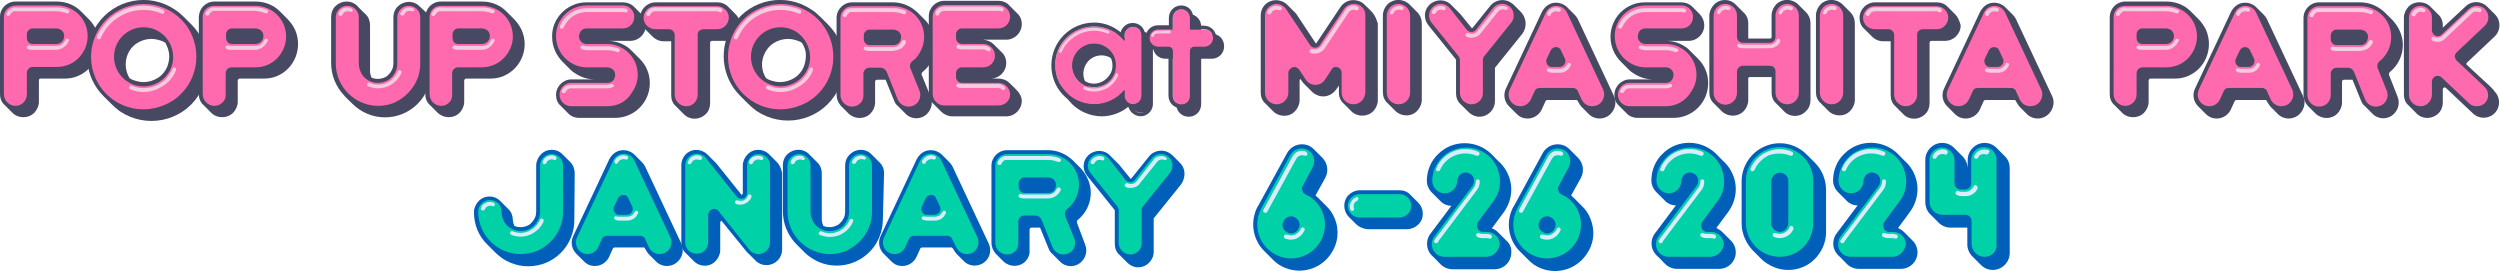 <?xml version="1.0" encoding="utf-8"?>
<!-- Generator: Adobe Illustrator 28.0.0, SVG Export Plug-In . SVG Version: 6.00 Build 0)  -->
<svg version="1.1" id="グループ_55" xmlns="http://www.w3.org/2000/svg" xmlns:xlink="http://www.w3.org/1999/xlink" x="0px"
	 y="0px" viewBox="0 0 642.5 69.7" style="enable-background:new 0 0 642.5 69.7;" xml:space="preserve">
<style type="text/css">
	.st0{fill:#005FB9;}
	.st1{fill:#00D1A6;}
	.st2{fill:#DCECFF;}
	.st3{fill:#474963;}
	.st4{fill:#FF6AAF;}
	.st5{fill:#F5CCDF;}
</style>
<path id="パス_2659" class="st0" d="M387.2,61.9c-0.4-0.4-1.8-1.8-2.2-2.2c-0.5-0.5-1-0.8-1.6-1l3.1-4.2l0,0
	c2-2.8,2.5-6.4,1.1-9.6c-0.5-1.2-1.2-2.2-2.1-3.1c-0.4-0.3-1.7-1.7-2.1-2.1c-3.8-3.8-10-3.9-13.8-0.1c-1.9,1.8-2.9,4.3-2.9,6.9
	c0,1.1,0.5,2.2,1.3,3c0.4,0.4,1.9,1.9,2.3,2.3c0.7,0.7,1.7,1.1,2.7,1.1l-5.4,7.2c-1,1.3-1.1,3.1-0.4,4.5c0.2,0.4,0.5,0.8,0.9,1.2
	c0.4,0.3,1.8,1.8,2.1,2.1c0.8,0.8,1.9,1.3,3.1,1.3h10.8c2.4,0,4.3-1.9,4.3-4.3C388.5,63.8,388.1,62.7,387.2,61.9"/>
<path id="パス_2660" class="st1" d="M382,66h-10.8c-1.8,0-3.3-1.5-3.2-3.3c0-0.7,0.2-1.4,0.6-1.9l9.8-13c0.5-0.7,0.6-1.7,0.1-2.5
	c-0.2-0.4-0.6-0.6-1-0.8c-0.7-0.3-1.4-0.2-2,0.2c-0.4,0.2-0.6,0.6-0.8,1c-0.1,0.3-0.2,0.6-0.2,0.8c0,1.8-1.5,3.2-3.2,3.2
	s-3.2-1.5-3.2-3.2c0-1.7,0.5-3.4,1.5-4.8c1.6-2.4,4.3-3.8,7.2-3.8c1.7,0,3.4,0.5,4.9,1.5c1.4,0.9,2.5,2.3,3.1,3.8
	c0.4,1.1,0.7,2.2,0.7,3.4c0,1.9-0.6,3.7-1.7,5.1l-3.9,5.3c-0.5,0.7-0.4,1.7,0.3,2.3c0.3,0.2,0.6,0.3,1,0.3h1.1
	c1.8,0.1,3.2,1.6,3.1,3.4C385.1,64.6,383.7,66,382,66"/>
<path id="パス_2661" class="st2" d="M383.1,60.3c-0.3-0.1-0.7-0.2-1.1-0.2h-1.1c-0.3,0-0.6-0.1-0.8-0.2c-0.3-0.1-0.6,0-0.7,0.3
	c0,0,0,0,0,0c-0.1,0.3,0,0.6,0.3,0.7c0.4,0.2,0.8,0.3,1.3,0.3h1.1c0.2,0,0.4,0,0.6,0.1c0.3,0.1,0.6,0,0.7-0.3S383.3,60.4,383.1,60.3
	L383.1,60.3"/>
<path id="パス_2662" class="st2" d="M369.4,44c0.1,0,0.1,0,0.2,0c0.2,0,0.4-0.1,0.5-0.3c1.5-3.6,5.7-5.2,9.3-3.7c0,0,0,0,0.1,0
	c0.3,0.1,0.6,0,0.7-0.3c0.1-0.3,0-0.6-0.3-0.7l0,0c-4.1-1.8-8.9,0-10.7,4.1c0,0.1,0,0.1-0.1,0.2C369,43.6,369.1,43.9,369.4,44"/>
<path id="パス_2663" class="st2" d="M379.6,48.8c0.5-0.6,0.7-1.4,0.7-2.2c0-0.3-0.2-0.5-0.5-0.5c0,0,0,0,0,0
	c-0.3,0-0.5,0.2-0.5,0.5c0,0,0,0,0,0c0,0.6-0.2,1.1-0.5,1.6l-9.8,13c-0.1,0.2-0.3,0.4-0.4,0.6c-0.1,0.3,0,0.6,0.3,0.7
	c0.1,0,0.1,0,0.2,0c0.2,0,0.4-0.1,0.5-0.3h0c0.1-0.1,0.1-0.3,0.2-0.4L379.6,48.8z"/>
<path id="パス_2664" class="st0" d="M444.9,61.9c-0.4-0.4-1.8-1.8-2.2-2.2c-0.5-0.5-1-0.8-1.6-1.1l3.1-4.2l0,0
	c2-2.8,2.5-6.4,1.1-9.6c-0.5-1.2-1.2-2.2-2.1-3.1c-0.4-0.3-1.7-1.7-2.1-2.1c-3.8-3.8-10-3.9-13.8-0.1c-1.9,1.8-2.9,4.3-2.9,6.9
	c0,1.1,0.5,2.2,1.3,3c0.4,0.4,1.9,1.9,2.3,2.3c0.7,0.7,1.7,1.1,2.7,1.1l-5.4,7.2c-1,1.3-1.1,3.1-0.4,4.5c0.2,0.4,0.5,0.8,0.9,1.2
	c0.4,0.3,1.8,1.8,2.1,2.1c0.8,0.8,1.9,1.3,3.1,1.3h10.8c2.4,0,4.3-1.9,4.3-4.3C446.1,63.8,445.7,62.7,444.9,61.9"/>
<path id="パス_2665" class="st1" d="M439.6,66h-10.8c-1.8,0-3.3-1.5-3.2-3.3c0-0.7,0.2-1.4,0.6-1.9l9.8-13
	c0.5-0.7,0.6-1.7,0.1-2.5c-0.2-0.4-0.6-0.6-1-0.8c-0.7-0.3-1.4-0.2-2,0.2c-0.4,0.2-0.6,0.6-0.8,1c-0.1,0.3-0.2,0.6-0.2,0.8
	c0,1.8-1.5,3.2-3.2,3.2s-3.2-1.5-3.2-3.2c0-1.7,0.5-3.4,1.5-4.8c1.6-2.4,4.3-3.8,7.2-3.8c1.7,0,3.4,0.5,4.9,1.5
	c1.4,0.9,2.5,2.3,3.1,3.8c0.4,1.1,0.7,2.2,0.7,3.4c0,1.9-0.6,3.7-1.7,5.1l-3.9,5.3c-0.5,0.7-0.4,1.7,0.3,2.3c0.3,0.2,0.6,0.3,1,0.3
	h1.1c1.8,0.1,3.2,1.6,3.1,3.4C442.7,64.6,441.3,66,439.6,66"/>
<path id="パス_2666" class="st2" d="M440.7,60.3c-0.3-0.1-0.7-0.2-1.1-0.2h-1.1c-0.3,0-0.6-0.1-0.8-0.2c-0.3-0.1-0.6,0-0.7,0.3
	c0,0,0,0,0,0c-0.1,0.3,0,0.6,0.3,0.7c0.4,0.2,0.8,0.3,1.3,0.3h1.1c0.2,0,0.4,0,0.6,0.1c0.3,0.1,0.6,0,0.7-0.3S441,60.4,440.7,60.3"
	/>
<path id="パス_2667" class="st2" d="M427,44c0.1,0,0.1,0,0.2,0c0.2,0,0.4-0.1,0.5-0.3c1.5-3.6,5.7-5.2,9.3-3.7c0,0,0,0,0.1,0
	c0.3,0.1,0.6,0,0.7-0.3c0.1-0.3,0-0.6-0.3-0.7l0,0c-4.1-1.8-8.9,0-10.7,4.1c0,0.1,0,0.1-0.1,0.2C426.6,43.6,426.7,43.9,427,44"/>
<path id="パス_2668" class="st2" d="M437.3,48.8c0.5-0.6,0.7-1.4,0.7-2.2c0-0.3-0.2-0.5-0.5-0.5c0,0,0,0,0,0
	c-0.3,0-0.5,0.2-0.5,0.5c0,0,0,0,0,0c0,0.6-0.2,1.1-0.5,1.6l-9.8,13c-0.1,0.2-0.3,0.4-0.4,0.6c-0.1,0.3,0,0.6,0.3,0.7
	c0.1,0,0.1,0,0.2,0c0.2,0,0.4-0.1,0.5-0.3h0c0.1-0.1,0.1-0.3,0.2-0.4L437.3,48.8z"/>
<path id="パス_2669" class="st0" d="M491.6,61.9c-0.4-0.4-1.8-1.8-2.2-2.2c-0.5-0.5-1-0.8-1.6-1.1l3.1-4.2l0,0
	c2-2.8,2.5-6.4,1.1-9.6c-0.5-1.2-1.2-2.2-2.1-3.1c-0.4-0.3-1.7-1.7-2.1-2.1c-3.8-3.8-10-3.9-13.8-0.1c-1.9,1.8-2.9,4.3-2.9,6.9
	c0,1.1,0.5,2.2,1.3,3c0.4,0.4,1.9,1.9,2.3,2.3c0.7,0.7,1.7,1.1,2.7,1.1l-5.4,7.2c-1,1.3-1.1,3.1-0.4,4.5c0.2,0.4,0.5,0.8,0.9,1.2
	c0.4,0.3,1.8,1.8,2.1,2.1c0.8,0.8,1.9,1.3,3.1,1.3h10.8c2.4,0,4.3-1.9,4.3-4.3C492.8,63.8,492.4,62.7,491.6,61.9"/>
<path id="パス_2670" class="st1" d="M486.4,66h-10.8c-1.8,0-3.3-1.5-3.2-3.3c0-0.7,0.2-1.4,0.6-1.9l9.8-13
	c0.5-0.7,0.6-1.7,0.1-2.5c-0.2-0.4-0.6-0.6-1-0.8c-0.7-0.3-1.4-0.2-2,0.2c-0.4,0.2-0.6,0.6-0.8,1c-0.1,0.3-0.2,0.6-0.2,0.8
	c0,1.8-1.5,3.2-3.2,3.2s-3.2-1.5-3.2-3.2c0-1.7,0.5-3.4,1.5-4.8c1.6-2.4,4.3-3.8,7.2-3.8c1.7,0,3.4,0.5,4.9,1.5
	c1.4,0.9,2.5,2.3,3.1,3.8c0.4,1.1,0.7,2.2,0.7,3.4c0,1.9-0.6,3.7-1.7,5.1l-3.9,5.3c-0.5,0.7-0.4,1.7,0.3,2.3c0.3,0.2,0.6,0.3,1,0.3
	h1.1c1.8,0.1,3.2,1.6,3.1,3.4C489.4,64.6,488.1,66,486.4,66"/>
<path id="パス_2671" class="st2" d="M487.4,60.3c-0.3-0.1-0.7-0.2-1.1-0.2h-1.1c-0.3,0-0.6-0.1-0.8-0.2c-0.3-0.1-0.6,0-0.7,0.3
	c0,0,0,0,0,0c-0.1,0.3,0,0.6,0.3,0.7c0.4,0.2,0.8,0.3,1.3,0.3h1.1c0.2,0,0.4,0,0.6,0.1c0.3,0.1,0.6,0,0.7-0.3c0,0,0,0,0,0
	C487.8,60.7,487.7,60.4,487.4,60.3"/>
<path id="パス_2672" class="st2" d="M473.7,44c0.1,0,0.1,0,0.2,0c0.2,0,0.4-0.1,0.5-0.3c1.5-3.6,5.7-5.2,9.3-3.7c0,0,0,0,0.1,0
	c0.3,0.1,0.6,0,0.7-0.3c0.1-0.3,0-0.6-0.3-0.7l0,0c-4.1-1.8-8.9,0-10.7,4.1c0,0.1,0,0.1-0.1,0.2C473.3,43.6,473.5,43.9,473.7,44"/>
<path id="パス_2673" class="st2" d="M484,48.8c0.5-0.6,0.7-1.4,0.7-2.2c0-0.3-0.2-0.5-0.5-0.5c0,0,0,0,0,0c-0.3,0-0.5,0.2-0.5,0.5
	c0,0,0,0,0,0c0,0.6-0.2,1.1-0.5,1.6l-9.8,13c-0.1,0.2-0.3,0.4-0.4,0.6c-0.1,0.3,0,0.6,0.3,0.7c0.1,0,0.1,0,0.2,0
	c0.2,0,0.4-0.1,0.5-0.3h0c0.1-0.1,0.1-0.3,0.2-0.4L484,48.8z"/>
<path id="パス_2674" class="st0" d="M468.5,44.9c-0.5-1.2-1.2-2.2-2.1-3.1c-0.3-0.3-1.7-1.7-2.1-2.1c-2.8-2.8-7-3.7-10.7-2.1
	c-3.6,1.5-6,5.1-6,9l0,10.8c0,2.6,1.1,5.1,2.9,7c0.3,0.3,1.8,1.8,2.2,2.2c0.4,0.4,0.9,0.8,1.4,1.1c4.5,3,10.5,1.9,13.5-2.6
	c1.1-1.6,1.7-3.5,1.7-5.5l0-10.8C469.3,47.4,469,46.1,468.5,44.9"/>
<path id="パス_2675" class="st1" d="M457.4,66L457.4,66c-4.8,0-8.7-3.9-8.7-8.7c0,0,0,0,0,0V46.5c0-4.8,3.9-8.7,8.7-8.7
	c0,0,0,0,0,0c1.7,0,3.4,0.5,4.8,1.5c2.4,1.6,3.8,4.3,3.8,7.2v10.8C466,62.2,462.2,66,457.4,66 M457.4,44.4c-0.4,0-0.8,0.1-1.2,0.4
	c-0.4,0.2-0.6,0.6-0.8,1c-0.1,0.3-0.2,0.6-0.2,0.8v10.8c0,0.4,0.1,0.8,0.4,1.2c0.2,0.4,0.6,0.6,1,0.8c0.3,0.1,0.5,0.2,0.8,0.2
	c0.4,0,0.8-0.1,1.2-0.4c0.4-0.2,0.6-0.6,0.8-1c0.1-0.3,0.2-0.6,0.2-0.8V46.5c0-0.4-0.1-0.8-0.4-1.2c-0.2-0.4-0.6-0.6-1-0.8
	C458,44.4,457.7,44.4,457.4,44.4L457.4,44.4z"/>
<path id="パス_2676" class="st2" d="M460.1,40c0.3,0.1,0.6,0,0.7-0.3c0.1-0.3,0-0.6-0.3-0.7c0,0,0,0,0,0c-2-0.9-4.3-0.9-6.3,0
	c-1.9,0.8-3.5,2.4-4.3,4.3c-0.1,0.3,0,0.6,0.3,0.7c0,0,0,0,0,0c0.1,0,0.1,0,0.2,0c0.2,0,0.4-0.1,0.5-0.3l0,0c0.7-1.7,2.1-3,3.7-3.8
	C456.4,39.3,458.4,39.3,460.1,40"/>
<path id="パス_2677" class="st2" d="M460.6,58.1c-0.3-0.1-0.6,0-0.7,0.3c-0.1,0.3-0.3,0.6-0.6,0.9c-0.8,0.8-1.9,1-3,0.6
	c-0.3-0.1-0.6,0-0.7,0.3s0,0.6,0.3,0.7c0.5,0.2,1,0.3,1.5,0.3c1,0,2-0.4,2.7-1.1c0.3-0.3,0.6-0.8,0.8-1.2
	C461,58.6,460.8,58.3,460.6,58.1"/>
<path id="パス_2678" class="st0" d="M515.3,40.2c-0.4-0.4-1.8-1.8-2.2-2.2c-1.7-1.7-4.4-1.7-6.1,0c-0.8,0.8-1.3,1.9-1.3,3.1v2
	c-0.1-1.1-0.5-2.1-1.3-2.9c-0.4-0.4-1.8-1.8-2.2-2.2c-1.7-1.7-4.4-1.7-6.1,0c-0.8,0.8-1.3,1.9-1.3,3.1v10.8c0,0.6,0.1,1.1,0.3,1.7
	c0.2,0.5,0.5,1,0.9,1.4c0.4,0.4,1.8,1.8,2.2,2.2c0.8,0.8,1.9,1.3,3.1,1.3h4.3v4.3c0,1.2,0.5,2.3,1.3,3.1l2.2,2.2
	c1.7,1.7,4.4,1.7,6.1,0c0.8-0.8,1.3-1.9,1.3-3.1V43.3C516.5,42.1,516.1,41,515.3,40.2"/>
<path id="パス_2679" class="st1" d="M510,66c-1.8,0-3.2-1.5-3.3-3.2v-6c0-0.9-0.7-1.6-1.6-1.6c0,0,0,0,0,0h-5.9
	c-1.8,0-3.3-1.5-3.3-3.3V41.1c0-1.8,1.5-3.2,3.2-3.2s3.2,1.5,3.2,3.2v6c0,0.9,0.7,1.6,1.6,1.6c0,0,0,0,0,0h1.1
	c0.9,0,1.6-0.7,1.6-1.6c0,0,0,0,0,0v-6c0-1.8,1.4-3.3,3.2-3.3c1.8,0,3.3,1.4,3.3,3.2c0,0,0,0.1,0,0.1v21.7
	C513.3,64.6,511.8,66,510,66"/>
<path id="パス_2680" class="st2" d="M507.9,47.6c-0.3-0.1-0.6,0-0.7,0.3c0,0,0,0,0,0c-0.2,0.5-0.6,0.9-1.2,1.2
	c-0.3,0.1-0.6,0.2-0.8,0.2h-1.1c-0.3,0-0.6-0.1-0.8-0.2c-0.3-0.1-0.6,0-0.7,0.3c0,0,0,0,0,0c-0.1,0.3,0,0.6,0.3,0.7
	c0.4,0.2,0.8,0.3,1.3,0.3h1.1c0.4,0,0.9-0.1,1.3-0.3c0.4-0.2,0.7-0.4,1-0.7c0.3-0.3,0.5-0.7,0.7-1C508.3,48.1,508.1,47.8,507.9,47.6
	C507.9,47.6,507.9,47.6,507.9,47.6"/>
<path id="パス_2681" class="st2" d="M500.3,38.6c-0.7-0.3-1.4-0.3-2.1,0c-0.3,0.1-0.6,0.3-0.9,0.6c-0.2,0.2-0.4,0.5-0.6,0.9
	c-0.1,0.3,0,0.6,0.3,0.7c0.1,0,0.1,0,0.2,0c0.2,0,0.4-0.1,0.5-0.3l0,0c0.1-0.2,0.2-0.4,0.4-0.5c0.1-0.1,0.3-0.3,0.5-0.3
	c0.2-0.1,0.4-0.1,0.6-0.1c0.2,0,0.4,0,0.6,0.1c0.3,0.1,0.6,0,0.7-0.3c0,0,0,0,0,0C500.7,39.1,500.5,38.7,500.3,38.6"/>
<path id="パス_2682" class="st2" d="M511.1,38.6c-0.3-0.1-0.7-0.2-1.1-0.2c-0.4,0-0.7,0.1-1.1,0.2c-0.3,0.1-0.6,0.3-0.9,0.6
	c-0.2,0.2-0.4,0.5-0.6,0.9c-0.1,0.3,0,0.6,0.3,0.7c0.1,0,0.1,0,0.2,0c0.2,0,0.4-0.1,0.5-0.3c0.1-0.2,0.2-0.4,0.3-0.5
	c0.1-0.1,0.3-0.3,0.5-0.3c0.2-0.1,0.4-0.1,0.6-0.1c0.2,0,0.4,0,0.6,0.1c0.3,0.1,0.6-0.1,0.7-0.4C511.4,39,511.3,38.7,511.1,38.6"/>
<path id="パス_2683" class="st0" d="M343,56.1c-0.5-1.2-1.2-2.3-2.2-3.2c-0.3-0.3-1.8-1.8-2.2-2.2c-0.2-0.2-0.4-0.3-0.5-0.5
	l2.5-4.5c0.9-1.7,0.6-3.7-0.7-5.1c-0.3-0.3-1.9-1.9-2.3-2.3c-0.3-0.3-0.6-0.5-0.9-0.7c-2.1-1.1-4.7-0.4-5.9,1.7l-7.5,13.7
	c0,0,0,0.1-0.1,0.1c-2,3.8-1.3,8.5,1.8,11.5c0.3,0.3,1.8,1.8,2.2,2.2c0.4,0.4,0.9,0.8,1.3,1.1c4.5,3,10.5,1.8,13.5-2.6
	C343.9,62.6,344.3,59.2,343,56.1"/>
<path id="パス_2684" class="st1" d="M331.8,66.4L331.8,66.4c-3.5,0-6.6-2.1-8-5.3c-1-2.4-0.9-5.1,0.3-7.4c0,0,0-0.1,0-0.1
	l7.5-13.7c0.8-1.6,2.8-2.2,4.4-1.4s2.2,2.8,1.4,4.4c0,0.1-0.1,0.1-0.1,0.2l-2.5,4.7c-0.2,0.4-0.3,0.8-0.1,1.2c0.1,0.4,0.4,0.8,0.9,1
	c0.4,0.2,0.7,0.4,1.1,0.6c4,2.7,5,8.1,2.3,12C337.4,65,334.7,66.4,331.8,66.4 M331.8,55.6c-0.4,0-0.8,0.1-1.2,0.4
	c-0.4,0.2-0.6,0.6-0.8,1c-0.1,0.3-0.2,0.5-0.2,0.8c0,0.4,0.1,0.9,0.4,1.2c0.2,0.4,0.6,0.6,1,0.8c0.3,0.1,0.6,0.2,0.8,0.2
	c0.4,0,0.8-0.1,1.2-0.4c0.4-0.2,0.6-0.6,0.8-1c0.1-0.3,0.2-0.6,0.2-0.8c0-0.4-0.1-0.8-0.4-1.2c-0.2-0.4-0.6-0.6-1-0.8
	C332.4,55.6,332.1,55.6,331.8,55.6L331.8,55.6z"/>
<path id="パス_2685" class="st2" d="M335.7,39c-1.3-0.6-2.8-0.1-3.5,1.2l-7.5,13.7c-0.1,0.3-0.1,0.6,0.2,0.7c0,0,0,0,0,0
	c0.1,0,0.2,0.1,0.3,0.1c0.2,0,0.4-0.1,0.5-0.3l7.5-13.7c0.3-0.5,0.8-0.8,1.4-0.8c0.2,0,0.5,0,0.7,0.1c0.3,0.1,0.6,0,0.7-0.3
	C336,39.5,335.9,39.2,335.7,39"/>
<path id="パス_2686" class="st2" d="M335,58.5c-0.3-0.1-0.6,0-0.7,0.3c-0.1,0.3-0.3,0.6-0.6,0.9c-0.5,0.5-1.2,0.8-1.9,0.8
	c-0.4,0-0.7-0.1-1.1-0.2c-0.3-0.1-0.6,0-0.7,0.3c-0.1,0.3,0,0.6,0.3,0.7c0.9,0.4,2,0.4,2.9,0c0.9-0.4,1.6-1.1,2-2
	C335.5,59,335.3,58.7,335,58.5C335.1,58.5,335.1,58.5,335,58.5"/>
<path id="パス_2687" class="st0" d="M408.7,56.1c-0.5-1.2-1.2-2.3-2.2-3.2c-0.3-0.3-1.8-1.8-2.2-2.2c-0.2-0.2-0.4-0.3-0.5-0.5
	l2.5-4.5c0.9-1.7,0.6-3.7-0.7-5.1c-0.3-0.3-1.9-1.9-2.3-2.3c-0.3-0.3-0.6-0.5-0.9-0.7c-2.1-1.1-4.7-0.4-5.9,1.7L389,53.1
	c0,0,0,0.1-0.1,0.1c-2,3.8-1.3,8.5,1.8,11.5c0.3,0.3,1.8,1.8,2.2,2.2c0.4,0.4,0.9,0.8,1.3,1.1c4.5,3,10.5,1.8,13.5-2.6
	C409.7,62.6,410,59.2,408.7,56.1"/>
<path id="パス_2688" class="st1" d="M397.6,66.4L397.6,66.4c-3.5,0-6.6-2.1-8-5.3c-1-2.4-0.9-5.1,0.3-7.4c0,0,0-0.1,0-0.1
	l7.5-13.7c0.8-1.6,2.8-2.2,4.4-1.4s2.2,2.8,1.4,4.4c0,0.1-0.1,0.1-0.1,0.2l-2.5,4.7c-0.2,0.4-0.3,0.8-0.1,1.2c0.1,0.4,0.4,0.8,0.9,1
	c0.4,0.2,0.7,0.4,1.1,0.6c4,2.7,5,8.1,2.3,12C403.2,65,400.5,66.4,397.6,66.4 M397.6,55.6c-0.4,0-0.8,0.1-1.2,0.4
	c-0.4,0.2-0.6,0.6-0.8,1c-0.1,0.3-0.2,0.5-0.2,0.8c0,0.4,0.1,0.9,0.4,1.2c0.2,0.4,0.6,0.6,1,0.8c0.3,0.1,0.6,0.2,0.8,0.2
	c0.4,0,0.8-0.1,1.2-0.4c0.4-0.2,0.6-0.6,0.8-1c0.1-0.3,0.2-0.6,0.2-0.8c0-0.4-0.1-0.8-0.4-1.2c-0.2-0.4-0.6-0.6-1-0.8
	C398.2,55.6,397.9,55.6,397.6,55.6L397.6,55.6z"/>
<path id="パス_2689" class="st2" d="M401.4,39c-1.3-0.6-2.8-0.1-3.5,1.2l-7.5,13.7c-0.1,0.3-0.1,0.6,0.2,0.7c0,0,0,0,0,0
	c0.1,0,0.2,0.1,0.3,0.1c0.2,0,0.4-0.1,0.5-0.3l7.5-13.7c0.3-0.5,0.8-0.8,1.4-0.8c0.2,0,0.5,0,0.7,0.1c0.3,0.1,0.6,0,0.7-0.3
	C401.8,39.5,401.7,39.2,401.4,39"/>
<path id="パス_2690" class="st2" d="M400.8,58.5c-0.3-0.1-0.6,0-0.7,0.3c-0.1,0.3-0.3,0.6-0.6,0.9c-0.5,0.5-1.2,0.8-1.9,0.8
	c-0.4,0-0.7-0.1-1.1-0.2c-0.3-0.1-0.6,0-0.7,0.3c-0.1,0.3,0,0.6,0.3,0.7c0.9,0.4,2,0.4,2.9,0c0.9-0.4,1.6-1.1,2-2
	C401.2,59,401.1,58.7,400.8,58.5C400.8,58.5,400.8,58.5,400.8,58.5"/>
<path id="パス_2695" class="st0" d="M175.1,62.6L175.1,62.6l-9.3-19.8c-0.2-0.4-0.5-0.8-0.8-1.1c-0.3-0.3-1.7-1.7-2-2
	c-1.6-1.5-4.1-1.5-5.6,0.1c-0.3,0.3-0.6,0.7-0.8,1.1l-9.3,19.8c-0.7,1.5-0.4,3.3,0.8,4.5c0.3,0.3,1.6,1.6,2,2
	c0.3,0.3,0.7,0.6,1.1,0.8c2,0.9,4.3,0.1,5.3-1.9c0,0,0,0,0,0l1-2.2c0-0.1,0.1-0.2,0.2-0.2c0.1-0.1,0.2-0.1,0.3-0.1h7.6l0.3,0.5
	c0.2,0.4,0.5,0.8,0.8,1.2c0.3,0.3,1.7,1.7,2,2c1.6,1.5,4.1,1.4,5.6-0.2C175.5,65.9,175.8,64.1,175.1,62.6"/>
<path id="パス_2696" class="st1" d="M169.5,65.3c-1.2,0-2.2-0.7-2.7-1.7l-1-2.2c-0.1-0.3-0.3-0.5-0.6-0.6
	c-0.2-0.2-0.5-0.2-0.8-0.2H156c-0.3,0-0.6,0.1-0.8,0.2c-0.2,0.1-0.4,0.4-0.5,0.6l-1,2.2c-0.5,1-1.5,1.7-2.7,1.7
	c-0.4,0-0.9-0.1-1.3-0.3c-1.5-0.7-2.1-2.5-1.4-4l9.3-19.8c0.7-1.5,2.5-2.1,4-1.4c0.6,0.3,1.1,0.8,1.4,1.4l9.3,19.8
	c0.7,1.5,0,3.3-1.4,4C170.4,65.2,169.9,65.3,169.5,65.3 M160.2,50.1c-0.6,0-1.1,0.3-1.4,0.9l-1,2.1c-0.3,0.7,0,1.6,0.7,2
	c0.2,0.1,0.4,0.1,0.6,0.1h2c0.8,0,1.5-0.7,1.5-1.5c0-0.2,0-0.4-0.1-0.6l-1-2.1C161.3,50.4,160.8,50.1,160.2,50.1"/>
<path id="パス_2697" class="st2" d="M158.1,56.5c0.4,0.1,0.8,0.2,1.1,0.2h2c1,0,2-0.5,2.5-1.4c0.1-0.2,0.2-0.3,0.3-0.5
	c0.1-0.3,0-0.5-0.3-0.6c-0.3-0.1-0.5,0-0.6,0.3c0,0,0,0,0,0c0,0.1-0.1,0.2-0.2,0.3c-0.4,0.6-1,0.9-1.7,0.9h-2c-0.3,0-0.5,0-0.8-0.1
	c-0.3-0.1-0.5,0.1-0.6,0.3C157.8,56.1,157.9,56.3,158.1,56.5"/>
<path id="パス_2698" class="st2" d="M158.2,42.1c0.1,0,0.1,0,0.2,0c0.2,0,0.4-0.1,0.4-0.3c0.2-0.5,0.8-0.9,1.4-0.9
	c0.2,0,0.4,0,0.6,0.1c0.3,0.1,0.5-0.1,0.6-0.3c0.1-0.2,0-0.5-0.2-0.6c-0.3-0.1-0.6-0.2-1-0.2c-1,0-1.8,0.6-2.3,1.4
	C157.9,41.7,158,42,158.2,42.1"/>
<path id="パス_2699" class="st0" d="M254.1,62.6L254.1,62.6l-9.3-19.8c-0.2-0.4-0.5-0.8-0.8-1.1c-0.3-0.3-1.7-1.7-2-2
	c-1.6-1.5-4.1-1.5-5.6,0.1c-0.3,0.3-0.6,0.7-0.8,1.1l-9.3,19.8c-0.7,1.5-0.4,3.3,0.8,4.5c0.3,0.3,1.6,1.6,2,2
	c0.3,0.3,0.7,0.6,1.1,0.8c2,0.9,4.3,0.1,5.3-1.9c0,0,0,0,0,0l1-2.2c0-0.1,0.1-0.2,0.2-0.2c0.1-0.1,0.2-0.1,0.3-0.1h7.6L245,64
	c0.2,0.4,0.5,0.8,0.8,1.2c0.3,0.3,1.7,1.7,2,2c1.6,1.5,4.1,1.4,5.6-0.2C254.5,65.9,254.8,64.1,254.1,62.6"/>
<path id="パス_2700" class="st1" d="M248.5,65.3c-1.2,0-2.2-0.7-2.7-1.7l-1.1-2.2c-0.1-0.3-0.3-0.5-0.6-0.6
	c-0.2-0.2-0.5-0.2-0.8-0.2h-8.4c-0.3,0-0.6,0.1-0.8,0.2c-0.2,0.1-0.4,0.4-0.5,0.6l-1,2.2c-0.5,1-1.5,1.7-2.7,1.7
	c-0.4,0-0.9-0.1-1.3-0.3c-1.5-0.7-2.1-2.5-1.4-4l9.3-19.8c0.7-1.5,2.5-2.1,4-1.4c0.6,0.3,1.1,0.8,1.4,1.4l9.3,19.8
	c0.7,1.5,0,3.3-1.4,4C249.4,65.2,249,65.3,248.5,65.3 M239.3,50.1c-0.6,0-1.1,0.3-1.4,0.9l-1,2.1c-0.3,0.7,0,1.6,0.7,2
	c0.2,0.1,0.4,0.1,0.6,0.1h2c0.8,0,1.5-0.7,1.5-1.5c0-0.2,0-0.4-0.1-0.6l-1-2.1C240.4,50.4,239.9,50.1,239.3,50.1"/>
<path id="パス_2701" class="st2" d="M237.2,56.5c0.4,0.1,0.8,0.2,1.1,0.2h2c1,0,2-0.5,2.5-1.4c0.1-0.2,0.2-0.3,0.3-0.5
	c0.1-0.3,0-0.5-0.3-0.6c-0.3-0.1-0.5,0-0.6,0.3c0,0,0,0,0,0c0,0.1-0.1,0.2-0.2,0.3c-0.4,0.6-1,0.9-1.7,0.9h-2c-0.3,0-0.5,0-0.8-0.1
	c-0.3-0.1-0.5,0.1-0.6,0.3C236.8,56.1,236.9,56.3,237.2,56.5"/>
<path id="パス_2702" class="st2" d="M237.3,42.1c0.1,0,0.1,0,0.2,0c0.2,0,0.4-0.1,0.4-0.3c0.2-0.5,0.8-0.9,1.4-0.9
	c0.2,0,0.4,0,0.6,0.1c0.3,0.1,0.5-0.1,0.6-0.3c0.1-0.2,0-0.5-0.2-0.6c-0.3-0.1-0.6-0.2-1-0.2c-1,0-1.8,0.6-2.3,1.4
	C236.9,41.7,237,42,237.3,42.1"/>
<path id="パス_2717" class="st0" d="M348.6,57.7c-0.3-0.3-1.6-1.6-2-2c-1.5-1.6-1.5-4.1,0-5.6c0.7-0.7,1.8-1.2,2.8-1.2h10.3
	c1.1,0,2.1,0.4,2.8,1.2c0.3,0.3,1.6,1.6,2,2c1.5,1.5,1.6,4.1,0,5.6c0,0,0,0,0,0c-0.7,0.7-1.8,1.2-2.8,1.2h-10.3
	C350.4,58.8,349.4,58.4,348.6,57.7"/>
<path id="パス_2718" class="st1" d="M362.7,52.9c0-1.6-1.3-3-3-3h-10.3c-1.6,0-3,1.3-3,3c0,1.6,1.3,3,3,3h10.3
	C361.3,55.9,362.7,54.5,362.7,52.9"/>
<path id="パス_2719" class="st2" d="M349.1,50.9c0,0.1,0,0.1,0,0.2c0,0.2-0.1,0.4-0.3,0.5c-0.2,0.1-0.3,0.2-0.5,0.3
	c-0.1,0.1-0.2,0.3-0.3,0.5c-0.1,0.2-0.1,0.4-0.1,0.6c0,0.2,0,0.4,0.1,0.6c0.1,0.3-0.1,0.5-0.3,0.6c-0.2,0.1-0.5,0-0.6-0.2
	c-0.3-0.6-0.3-1.3,0-1.9c0.3-0.6,0.7-1.1,1.3-1.3C348.7,50.5,349,50.6,349.1,50.9"/>
<path id="パス_2725" class="st0" d="M147.7,44.5c0-1-0.4-2.1-1.1-2.8c-0.3-0.3-1.7-1.7-2-2c-1.5-1.6-4.1-1.6-5.6,0
	c-0.7,0.7-1.2,1.8-1.2,2.8v11.9c0,0.5-0.1,1.1-0.3,1.5c-0.3,0.7-0.8,1.3-1.4,1.8c-1.1,0.7-2.5,0.9-3.8,0.4c0,0-0.1,0-0.1,0
	c-0.2-0.5-0.4-1.1-0.4-1.6c0-1-0.4-2.1-1.2-2.8c-0.3-0.3-1.7-1.7-2-2c-1.5-1.6-4.1-1.6-5.6,0c-0.7,0.7-1.2,1.8-1.2,2.8
	c0,3.2,1.2,6.2,3.5,8.4c0.3,0.3,1.7,1.7,2,2c0.5,0.5,1.1,1,1.8,1.5c5.5,3.7,12.9,2.2,16.5-3.2c1.3-2,2-4.3,2-6.6L147.7,44.5z"/>
<path id="パス_2726" class="st1" d="M133.8,65.3L133.8,65.3c-6,0-10.9-4.9-10.9-10.9c0,0,0,0,0,0c0-1.6,1.3-3,3-3s3,1.3,3,3
	c0,1,0.3,2,0.8,2.8c0.5,0.8,1.3,1.4,2.2,1.8c1.5,0.6,3.3,0.5,4.7-0.5c0.8-0.5,1.4-1.3,1.8-2.2c0.3-0.6,0.4-1.3,0.4-1.9V42.5
	c0-1.6,1.4-3,3-2.9c1.6,0,2.9,1.3,2.9,2.9v11.9c0,4.4-2.6,8.3-6.7,10.1C136.7,65,135.3,65.3,133.8,65.3"/>
<path id="パス_2727" class="st2" d="M139.7,42.2c0.1,0,0.1,0,0.2,0c0.2,0,0.4-0.1,0.5-0.3c0.1-0.2,0.2-0.3,0.3-0.5
	c0.1-0.1,0.3-0.2,0.5-0.3c0.4-0.2,0.8-0.2,1.2,0c0.3,0.1,0.5,0,0.6-0.3c0,0,0,0,0,0c0.1-0.3,0-0.5-0.3-0.7c-1.3-0.5-2.7,0.1-3.2,1.3
	C139.4,41.8,139.5,42.1,139.7,42.2"/>
<path id="パス_2728" class="st2" d="M126.9,52.1c-0.3-0.1-0.6-0.2-1-0.2c-0.7,0-1.3,0.3-1.8,0.7c-0.2,0.2-0.4,0.5-0.5,0.8
	c-0.1,0.3,0,0.5,0.3,0.7c0,0,0,0,0,0c0.1,0,0.1,0,0.2,0c0.2,0,0.4-0.1,0.5-0.3l0,0c0.1-0.2,0.2-0.3,0.3-0.5c0.1-0.1,0.3-0.2,0.5-0.3
	c0.4-0.2,0.8-0.2,1.2,0c0.3,0.1,0.5-0.1,0.6-0.3C127.2,52.5,127.1,52.2,126.9,52.1"/>
<path id="パス_2729" class="st2" d="M136.3,60.3c1.5-0.7,2.8-1.9,3.4-3.4c0.1-0.3,0-0.5-0.3-0.7c-0.3-0.1-0.5,0-0.6,0.3
	c0,0,0,0,0,0c-0.3,0.6-0.7,1.2-1.2,1.7c-0.5,0.5-1.1,0.9-1.7,1.2c-1.4,0.6-2.9,0.6-4.2,0c-0.3-0.1-0.5,0.1-0.6,0.3
	c-0.1,0.2,0,0.5,0.2,0.6C132.9,61,134.7,61,136.3,60.3"/>
<path id="パス_2769" class="st0" d="M303.2,41.8c-0.1-0.1-1.6-1.6-1.9-1.9c-0.1-0.1-0.2-0.2-0.4-0.3c-1.7-1.4-4.2-1.1-5.6,0.6
	c0,0,0,0,0,0l-4.5,5.6c-0.1,0.1-0.2,0.1-0.2,0.2l-3-3.7c-0.1-0.1-0.2-0.2-0.3-0.3c-0.3-0.3-1.9-1.9-2-2c-1.5-1.6-4-1.6-5.6-0.1
	c-1.5,1.4-1.6,3.7-0.3,5.3l7,8.7c0,0,0.1,0.1,0.1,0.2c0,0.1,0,0.1,0,0.2v8.4c0,1.1,0.4,2.1,1.2,2.8c0.3,0.3,1.6,1.6,2,2
	c0.7,0.7,1.7,1.2,2.8,1.2c2.2,0,4-1.8,4-4c0,0,0,0,0,0v-8.4c0-0.1,0-0.1,0-0.2c0-0.1,0-0.1,0.1-0.1l7-8.7
	C304.8,45.5,304.7,43.2,303.2,41.8"/>
<path id="パス_2770" class="st1" d="M290.5,65.4c-1.6,0-3-1.3-3-3v-8.4c0-0.2,0-0.3-0.1-0.5c-0.1-0.1-0.1-0.3-0.2-0.4l-7-8.7
	c-0.5-0.6-0.7-1.4-0.6-2.2c0.2-1.6,1.7-2.8,3.3-2.6c0.8,0.1,1.5,0.5,2,1.1l4.4,5.6c0.5,0.6,1.5,0.7,2.1,0.2c0.1-0.1,0.2-0.1,0.2-0.2
	l4.4-5.6c1-1.3,2.9-1.5,4.2-0.5c0.6,0.5,1,1.2,1.1,2c0.1,0.8-0.1,1.6-0.6,2.2l-7,8.7c-0.1,0.1-0.2,0.3-0.2,0.4
	c-0.1,0.2-0.1,0.3-0.1,0.5v8.4C293.5,64.1,292.1,65.4,290.5,65.4"/>
<path id="パス_2771" class="st2" d="M299.4,40.3c-0.3-0.1-0.6-0.2-0.9-0.2h-0.1c-0.8,0-1.5,0.3-1.9,0.9l-4.4,5.6
	c-0.4,0.5-0.9,0.7-1.5,0.7c-0.3,0-0.5-0.1-0.8-0.2c-0.3-0.1-0.5,0-0.7,0.3s0,0.5,0.3,0.7c0.4,0.2,0.8,0.2,1.2,0.2
	c0.9,0,1.8-0.4,2.3-1.1l4.5-5.6c0.3-0.4,0.7-0.6,1.2-0.6h0c0.2,0,0.4,0,0.6,0.1c0.2,0.1,0.5,0.1,0.7-0.2
	C299.9,40.8,299.8,40.5,299.4,40.3C299.5,40.3,299.5,40.3,299.4,40.3"/>
<path id="パス_2772" class="st2" d="M283.6,40.3c-0.3-0.1-0.7-0.2-1-0.2c-0.6,0-1.1,0.2-1.6,0.5c-0.1,0.1-0.1,0.1-0.2,0.2
	c-0.2,0.2-0.4,0.5-0.5,0.7c-0.1,0.3,0,0.5,0.3,0.7c0.1,0,0.1,0,0.2,0c0.2,0,0.4-0.1,0.5-0.3c0.1-0.2,0.2-0.3,0.3-0.4l0.1-0.1
	c0.4-0.4,1-0.4,1.5-0.2c0.3,0.1,0.5,0,0.6-0.3C283.9,40.7,283.8,40.4,283.6,40.3"/>
<path id="パス_2773" class="st0" d="M199.7,41.7c-0.3-0.3-1.6-1.6-2-2c-1.6-1.6-4.1-1.6-5.6,0c-0.7,0.7-1.2,1.8-1.2,2.8v7.1
	c0,0.1,0,0.2-0.1,0.3c-0.1,0.1-0.1,0.2-0.2,0.2h0l-6.5-8.1c-0.1-0.1-0.2-0.2-0.3-0.3c-0.3-0.3-1.7-1.7-1.7-1.7
	c-0.1-0.1-0.2-0.2-0.3-0.3c-0.5-0.5-1.1-0.8-1.7-1c-1.6-0.5-3.4,0.1-4.3,1.5c-0.5,0.7-0.7,1.5-0.7,2.3v19.8c0,1.1,0.4,2.1,1.2,2.8
	c0.3,0.3,1.6,1.6,2,2c1.6,1.6,4.1,1.6,5.6,0c0.7-0.7,1.2-1.8,1.2-2.8v-7.1c0-0.1,0-0.2,0.1-0.3c0.1-0.1,0.1-0.1,0.2-0.2c0,0,0,0,0,0
	l2.5,3.1l4,4.9c0.1,0.1,0.2,0.2,0.3,0.3c0.3,0.3,1.9,1.9,2,2c0.5,0.5,1.1,0.8,1.7,1c0.8,0.2,1.6,0.2,2.4-0.1
	c1.6-0.5,2.7-2.1,2.7-3.7V44.5C200.8,43.4,200.4,42.4,199.7,41.7"/>
<path id="パス_2774" class="st1" d="M194.9,65.3c-0.9,0-1.8-0.4-2.3-1.1l-7.9-9.9c-0.3-0.4-0.7-0.6-1.2-0.6c-0.2,0-0.3,0-0.5,0.1
	c-0.6,0.2-1,0.8-1,1.4v7.1c0,1.6-1.4,3-3,2.9c-1.6,0-2.9-1.3-2.9-2.9V42.5c0-1.6,1.3-3,3-3c0.9,0,1.8,0.4,2.3,1.1l7.9,9.9
	c0.4,0.5,1.1,0.7,1.7,0.5c0.6-0.2,1-0.8,1-1.4v-7.1c0-1.6,1.4-3,3-2.9c1.6,0,2.9,1.3,2.9,2.9v19.8c0,1.3-0.8,2.4-2,2.8
	C195.5,65.3,195.2,65.3,194.9,65.3"/>
<path id="パス_2775" class="st2" d="M191.1,51.5c-0.2,0.1-0.4,0.1-0.7,0.1c-0.3,0-0.5,0-0.8-0.1c-0.2-0.1-0.5,0-0.7,0.2
	c-0.1,0.2,0,0.5,0.2,0.7c0,0,0.1,0,0.1,0c0.4,0.2,0.7,0.2,1.1,0.2c0.3,0,0.7-0.1,1-0.2c0.8-0.3,1.5-0.9,1.8-1.7
	c0.1-0.2,0-0.5-0.2-0.7c-0.2-0.1-0.5,0-0.7,0.2c0,0,0,0.1,0,0.1C192,50.9,191.6,51.3,191.1,51.5"/>
<path id="パス_2776" class="st2" d="M177,42.2c0.1,0,0.1,0,0.2,0c0.2,0,0.4-0.1,0.5-0.3c0.1-0.2,0.2-0.3,0.3-0.5
	c0.1-0.1,0.3-0.2,0.5-0.3c0.2-0.1,0.4-0.1,0.6-0.1c0.2,0,0.4,0,0.6,0.1c0.3,0.1,0.5,0,0.7-0.3c0.1-0.3,0-0.5-0.3-0.7
	c-0.6-0.3-1.3-0.3-1.9,0c-0.3,0.1-0.6,0.3-0.8,0.5c-0.2,0.2-0.4,0.5-0.5,0.8C176.6,41.8,176.7,42.1,177,42.2
	C177,42.2,177,42.2,177,42.2"/>
<path id="パス_2777" class="st2" d="M195.8,40.2c-0.3-0.1-0.6-0.2-1-0.2c-0.3,0-0.7,0.1-1,0.2c-0.3,0.1-0.6,0.3-0.8,0.5
	c-0.2,0.2-0.4,0.5-0.5,0.8c-0.1,0.3,0,0.5,0.3,0.7c0.1,0,0.1,0,0.2,0c0.2,0,0.4-0.1,0.5-0.3l0,0c0.1-0.4,0.4-0.6,0.8-0.8
	c0.2-0.1,0.4-0.1,0.6-0.1c0.2,0,0.4,0,0.6,0.1c0.3,0.1,0.5,0,0.7-0.3C196.2,40.6,196.1,40.3,195.8,40.2
	C195.8,40.2,195.8,40.2,195.8,40.2"/>
<path id="パス_2778" class="st0" d="M227.2,44.5c0-1.1-0.4-2.1-1.2-2.8c-0.3-0.3-1.6-1.6-2-2c-1.5-1.6-4-1.6-5.6,0
	c-0.8,0.7-1.2,1.8-1.2,2.8v11.9c0,0.5-0.1,1.1-0.3,1.5c-0.3,0.7-0.8,1.3-1.4,1.8c-1.1,0.7-2.5,0.9-3.8,0.4c0,0-0.1,0-0.1,0
	c-0.2-0.5-0.4-1.1-0.4-1.6V44.5c0-1-0.4-2.1-1.2-2.8c-0.3-0.3-1.6-1.6-2-2c-1.5-1.6-4-1.6-5.6-0.1c-0.8,0.7-1.2,1.8-1.2,2.8v11.9
	c0,3.1,1.2,6.1,3.4,8.4c0.4,0.4,1.7,1.7,2.1,2.1c0.5,0.5,1.1,1,1.7,1.4c5.4,3.7,12.8,2.3,16.5-3.2c1.3-2,2-4.3,2-6.7L227.2,44.5z"/>
<path id="パス_2779" class="st1" d="M213.3,65.3L213.3,65.3c-6,0-10.9-4.9-10.9-10.9V42.5c0-1.6,1.4-3,3-2.9
	c1.6,0,2.9,1.3,2.9,2.9v11.9c0,1,0.3,1.9,0.8,2.8c0.9,1.4,2.5,2.2,4.1,2.2c1,0,2-0.3,2.8-0.8c0.8-0.5,1.4-1.3,1.8-2.2
	c0.3-0.6,0.4-1.3,0.4-1.9V42.5c0-1.6,1.4-3,3-2.9c1.6,0,2.9,1.3,2.9,2.9v11.9c0,2.2-0.6,4.3-1.9,6.1c-1.2,1.8-2.9,3.1-4.8,4
	C216.2,65,214.8,65.3,213.3,65.3"/>
<path id="パス_2780" class="st2" d="M206.4,40.2c-0.9-0.4-2-0.2-2.7,0.5c-0.2,0.2-0.4,0.5-0.5,0.8c-0.1,0.3,0,0.5,0.3,0.7
	c0.1,0,0.1,0,0.2,0c0.2,0,0.4-0.1,0.5-0.3c0.1-0.2,0.2-0.3,0.3-0.5c0.1-0.1,0.3-0.2,0.5-0.3c0.2-0.1,0.4-0.1,0.6-0.1
	c0.2,0,0.4,0,0.6,0.1c0.3,0.1,0.5,0,0.7-0.3C206.7,40.6,206.6,40.3,206.4,40.2C206.4,40.2,206.4,40.2,206.4,40.2"/>
<path id="パス_2781" class="st2" d="M222.2,40.2c-0.6-0.3-1.3-0.3-1.9,0c-0.3,0.1-0.6,0.3-0.8,0.5c-0.2,0.2-0.4,0.5-0.5,0.8
	c-0.1,0.3,0,0.5,0.3,0.6c0,0,0,0,0,0c0.1,0,0.1,0,0.2,0c0.2,0,0.4-0.1,0.5-0.3c0.1-0.2,0.2-0.3,0.3-0.5c0.1-0.1,0.3-0.2,0.5-0.3
	c0.2-0.1,0.4-0.1,0.6-0.1c0.2,0,0.4,0,0.6,0.1c0.3,0.1,0.5-0.1,0.6-0.3C222.5,40.6,222.4,40.3,222.2,40.2"/>
<path id="パス_2782" class="st2" d="M219,56.3c-0.3-0.1-0.5,0-0.7,0.3c-1.2,2.8-4.4,4.1-7.1,2.9c-0.2-0.1-0.5-0.1-0.7,0.2
	s-0.1,0.5,0.2,0.7c0,0,0.1,0,0.1,0c0.8,0.3,1.6,0.5,2.5,0.5c1.3,0,2.5-0.4,3.6-1.1c1-0.7,1.9-1.7,2.3-2.8
	C219.4,56.7,219.3,56.4,219,56.3"/>
<path id="パス_2791" class="st0" d="M276.8,57.3c-0.1-0.3,0-0.6,0.2-0.8c3.1-2.5,4.2-6.8,2.6-10.4c-0.4-1-1.1-2-1.8-2.8
	c-0.4-0.4-1.8-1.8-2.1-2.1c-1.7-1.6-3.9-2.6-6.3-2.6h-10.6c-2.2,0-4,1.8-4,4c0,0,0,0,0,0v19.8c0,1,0.4,2,1.1,2.8
	c0.3,0.3,1.7,1.7,2,2c1.6,1.5,4.1,1.5,5.6,0c0.7-0.7,1.2-1.8,1.1-2.8V59c0-0.3,0.2-0.5,0.5-0.5h2.2l2.2,5.4c0.2,0.5,0.5,1,0.9,1.3
	c0.3,0.3,1.6,1.6,2,2c1.5,1.6,4.1,1.6,5.6,0c1.1-1.1,1.5-2.8,0.9-4.3L276.8,57.3z"/>
<path id="パス_2792" class="st1" d="M258.8,65.4c-1.6,0-3-1.3-3-3V42.6c0-1.6,1.3-3,3-3h10.6c4.4,0,7.9,3.5,7.9,7.9
	c0,2.4-1.1,4.7-3,6.2c-0.6,0.5-0.8,1.2-0.5,1.9l2.3,5.7c0.6,1.5-0.1,3.3-1.7,3.9c-0.3,0.1-0.7,0.2-1.1,0.2c-1.2,0-2.3-0.7-2.8-1.9
	l-2.8-7c-0.3-0.7-0.9-1.1-1.6-1.1h-2.9c-0.8,0-1.5,0.7-1.5,1.5v5.5C261.8,64.1,260.5,65.4,258.8,65.4 M263.3,45.6
	c-0.8,0-1.5,0.7-1.5,1.5v1c0,0.8,0.7,1.5,1.5,1.5h6.1c0.4,0,0.8-0.1,1.1-0.3c0.3-0.2,0.6-0.5,0.7-0.9c0.1-0.2,0.1-0.5,0.2-0.8
	c0-0.4-0.1-0.8-0.3-1.1c-0.2-0.3-0.5-0.6-0.9-0.7c-0.2-0.1-0.5-0.2-0.8-0.2L263.3,45.6z"/>
<path id="パス_2793" class="st2" d="M271.3,50.4c0.6-0.4,1-0.9,1.3-1.5c0.1-0.3,0-0.5-0.3-0.7c-0.3-0.1-0.5,0-0.7,0.3
	c-0.2,0.4-0.5,0.8-0.9,1.1c-0.4,0.3-0.9,0.4-1.4,0.4h-6.1c-0.3,0-0.5,0-0.8-0.1c-0.3-0.1-0.5,0-0.6,0.3c-0.1,0.3,0,0.5,0.3,0.6
	c0.4,0.2,0.8,0.2,1.1,0.2h6.1C270.1,51,270.7,50.8,271.3,50.4"/>
<path id="パス_2794" class="st2" d="M271.9,41.6c0.2,0.1,0.5,0.1,0.7-0.2c0.1-0.2,0.1-0.5-0.2-0.7c0,0-0.1,0-0.1,0
	c-0.9-0.4-1.9-0.6-2.9-0.6h-10.6c-0.1,0-0.1,0-0.2,0c-0.1,0-0.2,0-0.3,0c-0.1,0-0.2,0-0.3,0.1c-0.1,0-0.2,0.1-0.3,0.1
	c-0.1,0-0.2,0.1-0.2,0.1c-0.1,0-0.1,0.1-0.2,0.1s-0.1,0.1-0.2,0.2c-0.1,0.1-0.1,0.1-0.2,0.2c-0.1,0.1-0.2,0.2-0.3,0.4
	c-0.1,0.1-0.2,0.3-0.2,0.4c-0.1,0.3,0,0.5,0.3,0.7c0.1,0,0.1,0,0.2,0c0.2,0,0.4-0.1,0.5-0.3c0-0.1,0.1-0.2,0.1-0.3
	c0.1-0.1,0.1-0.1,0.2-0.2c0,0,0.1-0.1,0.1-0.1c0,0,0.1-0.1,0.1-0.1c0,0,0.1-0.1,0.1-0.1s0.1,0,0.1-0.1c0.1,0,0.1,0,0.2-0.1
	c0,0,0.1,0,0.2,0s0.1,0,0.2,0s0.1,0,0.1,0h0h10.5C270.3,41.1,271.1,41.3,271.9,41.6"/>
<path id="パス_2637" class="st3" d="M293.1,8c-1.5,0-2.7,1-3.1,2.4c-0.2-0.2-0.5-0.4-0.8-0.6c-1.8-1.2-4-1.9-6.1-1.9h0
	C277,8,272.2,13,272.2,19c0.1,6,4.9,10.8,10.9,10.9c1.5,0,2.9-0.3,4.3-0.9c0.9-0.4,1.8-0.9,2.6-1.6c0.4,1.7,2.2,2.8,3.9,2.4
	c1.4-0.4,2.4-1.6,2.4-3.1V11.2C296.3,9.5,294.9,8,293.1,8 M293.1,9c0.4,0,0.9,0.1,1.3,0.4c0.2,0.2,0.4,0.4,0.6,0.6
	c-0.2-0.2-0.4-0.4-0.6-0.6c-0.8-0.5-1.8-0.5-2.5,0C292.2,9.1,292.7,9,293.1,9 M290.9,12.6L290.9,12.6c-0.4-0.5-0.9-1-1.4-1.4
	C290,11.7,290.5,12.1,290.9,12.6 M278.8,17.1c1-2.4,3.7-3.5,6.1-2.5c1.7,0.7,2.8,2.4,2.8,4.3c0,0.6-0.1,1.2-0.4,1.8
	c-1,2.4-3.7,3.5-6.1,2.5C278.9,22.2,277.8,19.5,278.8,17.1L278.8,17.1 M278.8,15.4c1.1-1.3,2.7-2,4.3-2l0,0c0.4,0,0.7,0,1.1,0.1
	c-0.4-0.1-0.7-0.1-1.1-0.1l0,0C281.4,13.3,279.8,14.1,278.8,15.4 M286.2,23.6c0.2-0.2,0.4-0.3,0.6-0.5
	C286.7,23.3,286.5,23.4,286.2,23.6c-0.2,0.2-0.5,0.3-0.7,0.4C285.8,23.9,286,23.7,286.2,23.6 M277.7,17.4c-0.3,1-0.3,2,0,3
	C277.4,19.4,277.4,18.4,277.7,17.4 M278.4,22.1c0.2,0.2,0.3,0.4,0.5,0.6C278.8,22.5,278.6,22.3,278.4,22.1c-0.3-0.4-0.5-0.8-0.6-1.3
	C278,21.2,278.2,21.7,278.4,22.1 M280.9,24.1c0.2,0.1,0.4,0.1,0.6,0.2C281.3,24.2,281.1,24.2,280.9,24.1c-0.2-0.1-0.5-0.2-0.7-0.4
	C280.4,23.9,280.7,24,280.9,24.1 M288.5,20.4c0.1-0.5,0.2-1,0.2-1.5c0-0.8-0.2-1.7-0.5-2.4c0.4,0.8,0.5,1.6,0.5,2.4
	C288.7,19.4,288.6,20,288.5,20.4 M287.4,9.9c0.3,0.1,0.6,0.3,0.9,0.5C288,10.2,287.7,10,287.4,9.9 M286,9.4c0.3,0.1,0.6,0.2,0.9,0.4
	C286.7,9.6,286.3,9.5,286,9.4 M278.8,28c-0.2-0.1-0.5-0.3-0.7-0.4C278.3,27.7,278.5,27.9,278.8,28 M280.2,28.5
	c-0.3-0.1-0.5-0.2-0.8-0.3C279.6,28.3,279.9,28.4,280.2,28.5 M279.2,9.7c1.2-0.5,2.6-0.8,3.9-0.8h0c0.3,0,0.6,0,0.9,0.1
	c-0.3,0-0.6-0.1-0.9-0.1c-2,0-4,0.6-5.7,1.8C278,10.3,278.6,10,279.2,9.7 M285.5,9.2c-0.3-0.1-0.6-0.2-0.9-0.2
	C284.9,9.1,285.2,9.2,285.5,9.2 M287,28.2c-1.2,0.5-2.6,0.8-3.9,0.8h0c-0.3,0-0.6,0-0.9-0.1c0.3,0,0.6,0.1,0.9,0.1
	c3,0,5.9-1.4,7.8-3.7C289.8,26.5,288.5,27.5,287,28.2 M280.7,28.7c0.3,0.1,0.6,0.1,0.8,0.2C281.3,28.8,281,28.7,280.7,28.7
	 M294,28.8c-0.8,0.4-1.8,0.2-2.5-0.5C292.2,28.9,293.1,29.1,294,28.8c0.4-0.2,0.7-0.5,1-0.8C294.7,28.3,294.4,28.6,294,28.8"/>
<path id="パス_2638" class="st3" d="M311.5,8.7h-2.8V6.8c0-1.8-1.4-3.2-3.2-3.2c-1.8,0-3.2,1.4-3.2,3.2v1.9h-2.8
	c-1.8,0-3.2,1.4-3.2,3.2s1.4,3.2,3.2,3.2c0,0,0,0,0,0h2.6c0.1,0,0.2,0.1,0.2,0.1c0,0,0,0,0,0v11.6c0,1.8,1.4,3.2,3.2,3.2
	c1.8,0,3.2-1.4,3.2-3.2V15.3c0,0,0-0.1,0-0.1c0,0,0.1-0.1,0.1-0.1h2.6c1.8,0,3.2-1.4,3.2-3.2S313.3,8.7,311.5,8.7 M305.6,4.5
	L305.6,4.5c-0.2,0-0.3,0-0.5,0C305.3,4.5,305.4,4.5,305.6,4.5 M299.6,9.7L299.6,9.7c-0.6,0-1.2,0.2-1.6,0.7
	C298.4,9.9,299,9.7,299.6,9.7 M302.3,14.2c0.3,0,0.5,0.1,0.7,0.3C302.8,14.3,302.5,14.2,302.3,14.2 M303.4,27.6
	c0.2,0.6,0.7,1.1,1.4,1.4C304.2,28.7,303.7,28.2,303.4,27.6 M307.8,15.3v11.6c0,0.9-0.5,1.7-1.4,2.1c0.8-0.3,1.4-1.2,1.4-2.1V15.3
	c0-0.2,0.1-0.4,0.2-0.6C307.9,14.9,307.8,15.1,307.8,15.3 M308.3,14.4c0.2-0.1,0.4-0.2,0.6-0.2C308.7,14.2,308.5,14.2,308.3,14.4
	 M312.8,13.8c1-0.7,1.3-2.1,0.6-3.1c-0.4-0.6-1.1-1-1.9-1l0,0c1.2,0,2.2,1,2.2,2.2C313.8,12.7,313.4,13.4,312.8,13.8"/>
<path id="パス_2639" class="st4" d="M291.2,6.9c-1.2,0-2.2,1-2.2,2.2v1.4c-3.5-4.3-9.8-4.9-14.1-1.5c-2.3,1.9-3.7,4.8-3.7,7.8
	c0,5.5,4.4,10,10,10c3,0,5.9-1.4,7.8-3.7v1.5c0,1.2,1,2.2,2.2,2.2s2.2-1,2.2-2.2V9.1C293.4,7.9,292.4,6.9,291.2,6.9 M286.3,19
	c-1.2,2.8-4.5,4.2-7.3,3s-4.2-4.5-3-7.3c0.9-2.1,2.9-3.4,5.1-3.4l0,0c3.1,0,5.6,2.5,5.6,5.6C286.8,17.6,286.6,18.3,286.3,19"/>
<path id="パス_2640" class="st3" d="M281.2,6.8c3,0,5.9,1.4,7.8,3.7V9.1c0-1.2,1-2.2,2.2-2.2s2.2,1,2.2,2.2v15.5
	c0,1.2-1,2.2-2.2,2.2s-2.2-1-2.2-2.2v-1.5c-1.9,2.4-4.7,3.7-7.8,3.7h0c-5.5,0-10-4.5-10-10C271.1,11.3,275.6,6.8,281.2,6.8
	L281.2,6.8z M281.2,22.4c2.3,0,4.3-1.3,5.2-3.4c0.3-0.7,0.4-1.4,0.4-2.2c0-3.1-2.5-5.6-5.6-5.6l0,0c-3.1,0-5.6,2.5-5.6,5.6
	S278.1,22.4,281.2,22.4L281.2,22.4 M281.2,5.8L281.2,5.8c-6.1,0-11,4.9-11,11c0,3.7,1.8,7.1,4.8,9.1c3.1,2.1,7,2.5,10.4,1
	c0.9-0.4,1.8-0.9,2.6-1.6c0.4,1.7,2.2,2.8,3.9,2.4c1.4-0.4,2.4-1.6,2.4-3.1V9.1c0-1.8-1.4-3.2-3.2-3.2c-1.5,0-2.7,1-3.1,2.4
	c-0.2-0.2-0.5-0.4-0.8-0.6C285.5,6.5,283.4,5.8,281.2,5.8 M281.2,21.5c-2.6,0-4.6-2.1-4.6-4.6c0,0,0,0,0,0c0-2.6,2-4.7,4.6-4.7
	c2.6,0,4.7,2,4.7,4.6c0,0,0,0.1,0,0.1c0,0.6-0.1,1.2-0.4,1.8C284.7,20.3,283,21.5,281.2,21.5"/>
<path id="パス_2641" class="st5" d="M287.2,18.9c-0.2-0.1-0.4,0-0.5,0.2c0,0,0,0,0,0c-0.3,0.7-0.7,1.4-1.3,1.9
	c-1.7,1.7-4.3,2.2-6.5,1.3c-0.2-0.1-0.4,0-0.5,0.2c-0.1,0.2,0,0.4,0.2,0.5c1.7,0.7,3.5,0.7,5.2,0c0.8-0.3,1.5-0.8,2.1-1.4
	c0.6-0.6,1.1-1.3,1.4-2.1C287.4,19.3,287.3,19,287.2,18.9"/>
<path id="パス_2642" class="st5" d="M284.6,8.6c0.2,0.1,0.4,0,0.5-0.2c0,0,0,0,0,0c0.1-0.2,0-0.4-0.2-0.5c-2.4-1-5.1-1-7.5,0
	c-1.1,0.5-2.2,1.2-3.1,2.1c-0.9,0.9-1.6,1.9-2.1,3.1c-0.1,0.2,0,0.4,0.2,0.5c0,0,0.1,0,0.1,0c0.1,0,0.3-0.1,0.3-0.2
	C274.9,8.8,280.1,6.7,284.6,8.6C284.6,8.6,284.6,8.6,284.6,8.6"/>
<path id="パス_2643" class="st3" d="M166.3,17.9c-0.4-1-1.1-2-1.9-2.8c-0.3-0.3-1.7-1.7-2-2c-0.4-0.4-0.8-0.8-1.3-1.1
	c-1.5-1-3.2-1.5-5-1.5h5.9c2.2,0,4-1.8,4-4c0-1-0.4-2-1.1-2.8c-0.3-0.3-1.7-1.7-2-2c-0.7-0.7-1.7-1.1-2.8-1.1h-9.3
	c-1.2,0-2.4,0.2-3.5,0.7c-3.3,1.4-5.5,4.6-5.4,8.2c0,2.4,1,4.7,2.7,6.4c0.3,0.3,1.6,1.6,2,2c0.4,0.4,0.8,0.7,1.3,1
	c1.5,1,3.2,1.5,4.9,1.5h-5.9c-2.2,0-4,1.8-4,4c0,1.1,0.4,2.1,1.2,2.8c0.3,0.3,1.6,1.6,1.9,1.9c0.7,0.8,1.8,1.2,2.8,1.2h9.3
	c4.9,0,8.9-4,8.9-8.9C167,20.2,166.8,19,166.3,17.9"/>
<path id="パス_2644" class="st4" d="M156.1,27.3h-9.3c-1.6,0-3-1.3-3-3c0-1.6,1.3-3,3-3h9.3c0.4,0,0.8-0.1,1.1-0.3
	c0.3-0.2,0.6-0.5,0.7-0.9c0.1-0.2,0.2-0.5,0.2-0.8c0-0.4-0.1-0.8-0.3-1.1c-0.2-0.3-0.5-0.6-0.9-0.7c-0.2-0.1-0.5-0.2-0.8-0.2h-5.3
	c-1.6,0-3.1-0.5-4.4-1.4c-3.6-2.4-4.6-7.4-2.2-11c1.5-2.2,3.9-3.5,6.6-3.5h9.3c1.6,0,3,1.4,2.9,3c0,1.6-1.3,2.9-2.9,2.9h-9.3
	c-0.4,0-0.8,0.1-1.1,0.3c-0.3,0.2-0.6,0.5-0.7,0.9c-0.1,0.2-0.2,0.5-0.2,0.8c0,0.4,0.1,0.8,0.3,1.1c0.4,0.6,1,0.9,1.6,0.9h5.3
	c4.4,0,7.9,3.6,7.9,7.9c0,1.6-0.5,3.1-1.4,4.4C161.2,26,158.8,27.3,156.1,27.3"/>
<path id="パス_2645" class="st5" d="M156.1,12.9c0.9,0,1.7,0.2,2.5,0.5c0.1,0,0.1,0,0.2,0c0.3,0,0.5-0.2,0.5-0.5
	c0-0.2-0.1-0.4-0.3-0.4c-0.9-0.4-1.9-0.6-2.9-0.6h-5.3c-0.3,0-0.7-0.1-1-0.2c-0.3-0.1-0.5,0-0.6,0.3c-0.1,0.3,0,0.5,0.3,0.6
	c0.4,0.2,0.9,0.3,1.3,0.3L156.1,12.9z"/>
<path id="パス_2646" class="st5" d="M144.9,7L144.9,7c0.7-1.5,1.9-2.8,3.4-3.4c0.8-0.3,1.6-0.5,2.5-0.5h9.3c0.2,0,0.4,0,0.6,0.1
	c0.3,0.1,0.5-0.1,0.6-0.3c0.1-0.2,0-0.5-0.2-0.6c-0.3-0.1-0.6-0.2-1-0.2h-9.3c-1,0-2,0.2-2.9,0.6c-0.9,0.4-1.7,0.9-2.4,1.6
	c-0.7,0.7-1.2,1.5-1.6,2.4c-0.1,0.3,0,0.5,0.3,0.7c0.1,0,0.1,0,0.2,0C144.6,7.3,144.8,7.1,144.9,7"/>
<path id="パス_2647" class="st5" d="M157.7,21.9c-0.1-0.3-0.4-0.4-0.7-0.3c-0.3,0.1-0.6,0.2-1,0.2h-9.3c-0.3,0-0.7,0.1-1,0.2
	c-0.3,0.1-0.6,0.3-0.8,0.5c-0.2,0.2-0.4,0.5-0.5,0.8c-0.1,0.3,0,0.5,0.3,0.6c0.1,0,0.1,0,0.2,0c0.2,0,0.4-0.1,0.5-0.3l0,0
	c0.1-0.2,0.2-0.3,0.3-0.5c0.1-0.1,0.3-0.2,0.5-0.3c0.2-0.1,0.4-0.1,0.6-0.1h9.3c0.5,0,0.9-0.1,1.3-0.3
	C157.7,22.5,157.8,22.2,157.7,21.9"/>
<path id="パス_2648" class="st4" d="M309.6,7.6h-3.7V4.6c0-1.2-1-2.2-2.3-2.2c-1.2,0-2.2,1-2.2,2.2v2.9h-3.7c-1.2,0-2.3,1-2.3,2.2
	s1,2.3,2.2,2.3c0,0,0.1,0,0.1,0h2.6c0.6,0,1.1,0.5,1.1,1.1c0,0,0,0,0,0v11.6c0,1.2,1,2.2,2.2,2.2c1.2,0,2.2-1,2.2-2.2l0,0V13.2
	c0-0.3,0.1-0.6,0.3-0.8c0.2-0.2,0.5-0.3,0.8-0.3h2.6c1.2,0,2.3-1,2.3-2.2S310.9,7.6,309.6,7.6C309.7,7.6,309.6,7.6,309.6,7.6"/>
<path id="パス_2649" class="st3" d="M303.6,2.4c1.2,0,2.2,1,2.2,2.2v2.9h3.7c1.2,0,2.3,1,2.3,2.2s-1,2.3-2.2,2.3c0,0-0.1,0-0.1,0
	H307c-0.3,0-0.6,0.1-0.8,0.3c-0.2,0.2-0.3,0.5-0.3,0.8v11.6c0,1.2-1,2.2-2.3,2.2c-1.2,0-2.2-1-2.2-2.2V13.2c0-0.6-0.5-1.1-1.1-1.1
	c0,0,0,0,0,0h-2.6c-1.2,0-2.3-1-2.3-2.2s1-2.3,2.2-2.3c0,0,0.1,0,0.1,0h3.7V4.6C301.4,3.4,302.4,2.4,303.6,2.4 M303.6,1.4
	c-1.8,0-3.2,1.4-3.2,3.2v1.9h-2.8c-1.8,0-3.2,1.4-3.2,3.2s1.4,3.2,3.2,3.2h2.6c0,0,0.1,0,0.1,0c0,0,0,0.1,0,0.1v11.6
	c0,1.8,1.4,3.2,3.2,3.2c1.8,0,3.2-1.4,3.2-3.2V13.2c0,0,0-0.1,0-0.1c0,0,0.1-0.1,0.1-0.1h2.6c1.8,0,3.2-1.4,3.2-3.2
	s-1.4-3.2-3.2-3.2h-2.8V4.6C306.8,2.9,305.4,1.4,303.6,1.4"/>
<path id="パス_2650" class="st3" d="M24.8,7.8c-0.5-1.1-1.2-2.1-2-2.9c-0.3-0.3-1.6-1.6-2-2c-0.4-0.4-0.8-0.7-1.2-1
	c-1.5-1-3.2-1.5-5-1.5H4v0C1.8,0.4,0,2.1,0,4.3c0,0,0,0,0,0.1v19.8c0,1.1,0.4,2.1,1.2,2.8c0.3,0.3,1.6,1.6,2,2
	c1.5,1.5,4.1,1.5,5.6,0c0.7-0.7,1.2-1.8,1.2-2.8v-5.5c0-0.1,0.1-0.3,0.1-0.4c0.1-0.1,0.2-0.1,0.4-0.1h6.1c1.2,0,2.4-0.2,3.5-0.7
	C24.5,17.6,26.7,12.4,24.8,7.8"/>
<path id="パス_2651" class="st4" d="M4,27.2c-1.6,0-3-1.3-3-3V4.4c0-1.2,0.7-2.3,1.8-2.7C3.2,1.5,3.6,1.4,4,1.4l10.6,0
	c3.2,0,6.1,1.9,7.3,4.8c1.7,4-0.2,8.7-4.2,10.4c-1,0.4-2,0.6-3.1,0.6H8.4c-0.8,0-1.5,0.7-1.5,1.5c0,0,0,0,0,0v5.5
	C6.9,25.9,5.6,27.2,4,27.2 M8.4,7.3C7.6,7.3,6.9,8,6.9,8.8v1c0,0.8,0.6,1.5,1.5,1.5c0,0,0,0,0,0h6.1c1.1,0,2-0.9,2-2
	c0-0.4-0.1-0.8-0.3-1.1c-0.2-0.3-0.5-0.6-0.9-0.7c-0.2-0.1-0.5-0.2-0.8-0.2H8.4z"/>
<path id="パス_2652" class="st5" d="M17.5,10c-0.3-0.1-0.5,0-0.7,0.3c-0.2,0.4-0.5,0.8-0.9,1.1c-0.4,0.3-0.9,0.4-1.4,0.4H8.4
	c-0.3,0-0.5,0-0.8-0.1c-0.3-0.1-0.5,0-0.7,0.3c-0.1,0.3,0,0.5,0.3,0.6c0.4,0.2,0.8,0.2,1.1,0.2h6.1c0.7,0,1.3-0.2,1.9-0.6
	c0.6-0.4,1-0.9,1.3-1.5C17.9,10.4,17.7,10.1,17.5,10C17.5,10,17.5,10,17.5,10"/>
<path id="パス_2653" class="st5" d="M17.1,3.4c0.3,0.1,0.5,0,0.7-0.3c0.1-0.2,0-0.5-0.3-0.6c0,0,0,0,0,0c-0.9-0.4-1.9-0.6-2.9-0.6
	H4c-0.1,0-0.1,0-0.2,0c-0.1,0-0.2,0-0.3,0C3.4,1.9,3.4,2,3.3,2C3.2,2,3.1,2,3,2.1S2.9,2.1,2.8,2.2c-0.1,0-0.1,0.1-0.2,0.1
	c-0.1,0-0.1,0.1-0.2,0.2C2.3,2.5,2.2,2.6,2.2,2.7C2.1,2.8,2,2.9,1.9,3C1.8,3.2,1.7,3.3,1.7,3.4C1.6,3.7,1.7,4,1.9,4.1
	c0.1,0,0.1,0,0.2,0c0.2,0,0.4-0.1,0.5-0.3c0-0.1,0.1-0.2,0.1-0.2c0-0.1,0.1-0.2,0.2-0.2c0,0,0.1-0.1,0.1-0.1c0,0,0.1-0.1,0.1-0.1
	c0,0,0.1-0.1,0.1-0.1c0,0,0.1,0,0.1-0.1c0,0,0.1,0,0.1-0.1c0.1,0,0.1,0,0.2,0s0.1,0,0.2,0c0,0,0.1,0,0.1,0h10.6
	C15.4,2.9,16.3,3.1,17.1,3.4"/>
<path id="パス_2654" class="st3" d="M111.1,6.4c0-1.1-0.4-2.1-1.2-2.8c-0.3-0.3-1.6-1.6-2-1.9c-1.5-1.6-4-1.6-5.6-0.1
	c-0.8,0.7-1.2,1.8-1.2,2.8v11.9c0,0.5-0.1,1.1-0.3,1.5c-0.3,0.7-0.8,1.3-1.4,1.8c-1.1,0.7-2.5,0.9-3.8,0.4c0,0-0.1,0-0.1,0
	c-0.2-0.5-0.4-1.1-0.4-1.6V6.4c0-1-0.4-2.1-1.2-2.8c-0.3-0.3-1.7-1.6-2-2c-1.5-1.6-4-1.6-5.6-0.1c-0.8,0.7-1.2,1.8-1.2,2.8v11.9
	c0,3.1,1.2,6.1,3.4,8.4c0.3,0.4,1.7,1.7,2.1,2.1c0.5,0.5,1.1,1,1.7,1.4c5.4,3.7,12.8,2.3,16.5-3.2c1.3-2,2-4.3,2-6.7V6.4z"/>
<path id="パス_2655" class="st4" d="M97.2,27.2L97.2,27.2c-6,0-10.9-4.9-10.9-10.9V4.4c0-1.6,1.4-3,3-2.9c1.6,0,2.9,1.3,2.9,2.9
	v11.9c0,1,0.3,1.9,0.8,2.8c0.9,1.4,2.5,2.2,4.1,2.2c1,0,2-0.3,2.8-0.8c0.8-0.5,1.4-1.3,1.8-2.2c0.3-0.6,0.4-1.3,0.4-1.9V4.4
	c0-1.6,1.4-3,3-2.9c1.6,0,2.9,1.3,2.9,2.9v11.9c0,2.2-0.6,4.3-1.9,6.1c-1.2,1.8-2.9,3.1-4.8,4C100.1,26.9,98.7,27.2,97.2,27.2"/>
<path id="パス_2656" class="st5" d="M90.2,2.1c-0.9-0.4-2-0.2-2.7,0.5c-0.2,0.2-0.4,0.5-0.5,0.8c-0.1,0.3,0,0.5,0.3,0.7
	c0.1,0,0.1,0,0.2,0c0.2,0,0.4-0.1,0.5-0.3c0.1-0.2,0.2-0.3,0.3-0.5c0.1-0.1,0.3-0.2,0.5-0.3c0.2-0.1,0.4-0.1,0.6-0.1
	c0.2,0,0.4,0,0.6,0.1c0.3,0.1,0.5,0,0.7-0.3C90.6,2.5,90.5,2.2,90.2,2.1C90.2,2.1,90.2,2.1,90.2,2.1"/>
<path id="パス_2657" class="st5" d="M106.1,2.1c-0.6-0.3-1.3-0.3-1.9,0c-0.3,0.1-0.6,0.3-0.8,0.5c-0.2,0.2-0.4,0.5-0.5,0.8
	c-0.1,0.3,0,0.5,0.3,0.6c0,0,0,0,0,0c0.1,0,0.1,0,0.2,0c0.2,0,0.4-0.1,0.5-0.3c0.1-0.2,0.2-0.3,0.3-0.5c0.1-0.1,0.3-0.2,0.5-0.3
	c0.2-0.1,0.4-0.1,0.6-0.1c0.2,0,0.4,0,0.6,0.1c0.3,0.1,0.5-0.1,0.6-0.3C106.4,2.4,106.3,2.2,106.1,2.1"/>
<path id="パス_2658" class="st5" d="M102.9,18.1c-0.3-0.1-0.5,0-0.7,0.3c-1.2,2.8-4.4,4.1-7.1,2.9c-0.2-0.1-0.5-0.1-0.7,0.2
	c-0.1,0.2-0.1,0.5,0.2,0.7c0,0,0.1,0,0.1,0c0.8,0.3,1.6,0.5,2.5,0.5c1.3,0,2.5-0.4,3.6-1.1c1-0.7,1.9-1.7,2.3-2.8
	C103.3,18.5,103.1,18.2,102.9,18.1"/>
<path id="パス_2691" class="st3" d="M414.8,24.7L414.8,24.7l-9.3-19.8c-0.2-0.4-0.5-0.8-0.8-1.1c-0.3-0.3-1.7-1.7-2-2
	c-1.6-1.5-4.1-1.5-5.6,0.1c-0.3,0.3-0.6,0.7-0.8,1.1l-9.3,19.8c-0.7,1.5-0.4,3.3,0.8,4.5c0.3,0.3,1.6,1.6,2,2
	c0.3,0.3,0.7,0.6,1.1,0.8c2,0.9,4.3,0.1,5.3-1.9c0,0,0,0,0,0l1-2.2c0.1-0.2,0.3-0.3,0.5-0.3h7.6l0.3,0.5c0.2,0.4,0.5,0.8,0.8,1.2
	c0.3,0.3,1.7,1.7,2,2c1.6,1.5,4.1,1.4,5.6-0.2C415.2,27.9,415.5,26.1,414.8,24.7"/>
<path id="パス_2692" class="st4" d="M409.2,27.3c-1.2,0-2.2-0.7-2.7-1.7l-1-2.2c-0.1-0.3-0.3-0.5-0.6-0.6
	c-0.2-0.2-0.5-0.2-0.8-0.2h-8.4c-0.3,0-0.6,0.1-0.8,0.2c-0.2,0.1-0.4,0.4-0.5,0.6l-1,2.2c-0.5,1-1.5,1.7-2.7,1.7
	c-0.4,0-0.9-0.1-1.3-0.3c-1.5-0.7-2.1-2.5-1.4-4l9.3-19.8c0.7-1.5,2.5-2.1,4-1.4c0.6,0.3,1.1,0.8,1.4,1.4l9.3,19.8
	c0.7,1.5,0,3.3-1.4,4C410.1,27.2,409.6,27.3,409.2,27.3 M399.9,12.1c-0.6,0-1.1,0.3-1.4,0.9l-1,2.1c-0.3,0.7,0,1.6,0.7,2
	c0.2,0.1,0.4,0.1,0.6,0.1h2c0.8,0,1.5-0.7,1.5-1.5c0-0.2,0-0.4-0.1-0.6l-1-2.1C401,12.4,400.5,12.1,399.9,12.1"/>
<path id="パス_2693" class="st5" d="M397.8,18.5c0.4,0.1,0.8,0.2,1.1,0.2h2c1,0,2-0.5,2.5-1.4c0.1-0.2,0.2-0.3,0.3-0.5
	c0.1-0.3,0-0.5-0.3-0.6c-0.3-0.1-0.5,0-0.6,0.3c0,0,0,0,0,0c0,0.1-0.1,0.2-0.2,0.3c-0.4,0.6-1,0.9-1.7,0.9h-2c-0.3,0-0.5,0-0.8-0.1
	c-0.3-0.1-0.5,0.1-0.6,0.3C397.5,18.1,397.6,18.3,397.8,18.5"/>
<path id="パス_2694" class="st5" d="M397.9,4.1c0.1,0,0.1,0,0.2,0c0.2,0,0.4-0.1,0.4-0.3c0.2-0.5,0.8-0.9,1.4-0.9
	c0.2,0,0.4,0,0.6,0.1c0.3,0.1,0.5-0.1,0.6-0.3c0.1-0.2,0-0.5-0.2-0.6c-0.3-0.1-0.6-0.2-1-0.2c-1,0-1.8,0.6-2.3,1.4
	C397.6,3.7,397.7,4,397.9,4.1"/>
<path id="パス_2703" class="st3" d="M527.4,24.7L527.4,24.7l-9.3-19.8c-0.2-0.4-0.5-0.8-0.8-1.1c-0.3-0.3-1.7-1.7-2-2
	c-1.6-1.5-4.1-1.5-5.6,0.1c-0.3,0.3-0.6,0.7-0.8,1.1l-9.3,19.8c-0.7,1.5-0.4,3.3,0.8,4.5c0.3,0.3,1.6,1.6,2,2
	c0.3,0.3,0.7,0.6,1.1,0.8c2,0.9,4.3,0.1,5.3-1.9c0,0,0,0,0,0l1-2.2c0-0.1,0.1-0.2,0.2-0.2c0.1-0.1,0.2-0.1,0.3-0.1h7.6l0.3,0.5
	c0.2,0.4,0.5,0.8,0.8,1.2c0.3,0.3,1.7,1.7,2,2c1.6,1.5,4.1,1.4,5.6-0.2C527.8,27.9,528.1,26.1,527.4,24.7"/>
<path id="パス_2704" class="st4" d="M521.8,27.3c-1.2,0-2.2-0.7-2.7-1.7l-1-2.2c-0.1-0.3-0.3-0.5-0.6-0.6
	c-0.2-0.2-0.5-0.2-0.8-0.2h-8.4c-0.3,0-0.6,0.1-0.8,0.2c-0.2,0.1-0.4,0.4-0.5,0.6l-1,2.2c-0.5,1-1.5,1.7-2.7,1.7
	c-0.4,0-0.9-0.1-1.3-0.3c-1.5-0.7-2.1-2.5-1.4-4l9.3-19.8c0.7-1.5,2.5-2.1,4-1.4c0.6,0.3,1.1,0.8,1.4,1.4l9.3,19.8
	c0.7,1.5,0,3.3-1.4,4C522.7,27.2,522.2,27.3,521.8,27.3 M512.5,12.1c-0.6,0-1.1,0.3-1.4,0.9l-1,2.1c-0.3,0.7,0,1.6,0.7,2
	c0.2,0.1,0.4,0.1,0.6,0.1h2c0.8,0,1.5-0.7,1.5-1.5c0-0.2,0-0.4-0.1-0.6l-1-2.1C513.7,12.5,513.1,12.1,512.5,12.1"/>
<path id="パス_2705" class="st5" d="M510.4,18.5c0.4,0.1,0.8,0.2,1.1,0.2h2c1,0,2-0.5,2.5-1.4c0.1-0.2,0.2-0.3,0.3-0.5
	c0.1-0.3,0-0.5-0.3-0.6c-0.3-0.1-0.5,0-0.6,0.3c0,0,0,0,0,0c0,0.1-0.1,0.2-0.2,0.3c-0.4,0.6-1,0.9-1.7,0.9h-2c-0.3,0-0.5,0-0.8-0.1
	c-0.3-0.1-0.5,0.1-0.6,0.3C510.1,18.1,510.2,18.3,510.4,18.5"/>
<path id="パス_2706" class="st5" d="M510.5,4.1c0.1,0,0.1,0,0.2,0c0.2,0,0.4-0.1,0.4-0.3c0.2-0.5,0.8-0.9,1.4-0.9
	c0.2,0,0.4,0,0.6,0.1c0.3,0.1,0.5-0.1,0.6-0.3c0.1-0.2,0-0.5-0.2-0.6c-0.3-0.1-0.6-0.2-1-0.2c-1,0-1.8,0.6-2.3,1.4
	C510.2,3.7,510.3,4,510.5,4.1"/>
<path id="パス_2707" class="st3" d="M591.9,24.7L591.9,24.7l-9.3-19.8c-0.2-0.4-0.5-0.8-0.8-1.1c-0.3-0.3-1.7-1.7-2-2
	c-1.6-1.5-4.1-1.5-5.6,0.1c-0.3,0.3-0.6,0.7-0.8,1.1l-9.3,19.8c-0.7,1.5-0.4,3.3,0.8,4.5c0.3,0.3,1.6,1.6,2,2
	c0.3,0.3,0.7,0.6,1.1,0.8c2,0.9,4.3,0.1,5.3-1.9c0,0,0,0,0,0l1-2.2c0.1-0.2,0.3-0.3,0.5-0.3h7.6l0.3,0.5c0.2,0.4,0.5,0.8,0.8,1.2
	c0.3,0.3,1.7,1.7,2,2c1.6,1.5,4.1,1.4,5.6-0.2C592.3,27.9,592.6,26.1,591.9,24.7"/>
<path id="パス_2708" class="st4" d="M586.3,27.3c-1.2,0-2.2-0.7-2.7-1.7l-1-2.2c-0.1-0.3-0.3-0.5-0.6-0.6
	c-0.2-0.2-0.5-0.2-0.8-0.2h-8.4c-0.3,0-0.6,0.1-0.8,0.2c-0.2,0.1-0.4,0.4-0.5,0.6l-1,2.2c-0.5,1-1.5,1.7-2.7,1.7
	c-0.4,0-0.9-0.1-1.3-0.3c-1.5-0.7-2.1-2.5-1.4-4l9.3-19.8c0.7-1.5,2.5-2.1,4-1.4c0.6,0.3,1.1,0.8,1.4,1.4l9.3,19.8
	c0.7,1.5,0,3.3-1.4,4C587.1,27.2,586.7,27.3,586.3,27.3 M577,12.1c-0.6,0-1.1,0.3-1.4,0.9l-1,2.1c-0.3,0.7,0,1.6,0.7,2
	c0.2,0.1,0.4,0.1,0.6,0.1h2c0.8,0,1.5-0.7,1.5-1.5c0-0.2,0-0.4-0.1-0.6l-1-2.1C578.1,12.5,577.6,12.1,577,12.1"/>
<path id="パス_2709" class="st5" d="M574.9,18.5c0.4,0.1,0.8,0.2,1.1,0.2h2c1,0,2-0.5,2.5-1.4c0.1-0.2,0.2-0.3,0.3-0.5
	c0.1-0.3,0-0.5-0.3-0.6c-0.3-0.1-0.5,0-0.6,0.3c0,0,0,0,0,0c0,0.1-0.1,0.2-0.2,0.3c-0.4,0.6-1,0.9-1.7,0.9h-2c-0.3,0-0.5,0-0.8-0.1
	c-0.3-0.1-0.5,0.1-0.6,0.3C574.6,18.1,574.7,18.3,574.9,18.5"/>
<path id="パス_2710" class="st5" d="M575,4.1c0.1,0,0.1,0,0.2,0c0.2,0,0.4-0.1,0.4-0.3c0.2-0.5,0.8-0.9,1.4-0.9
	c0.2,0,0.4,0,0.6,0.1c0.3,0.1,0.5-0.1,0.6-0.3c0.1-0.2,0-0.5-0.2-0.6c-0.3-0.1-0.6-0.2-1-0.2c-1,0-1.8,0.6-2.3,1.4
	C574.7,3.7,574.8,4,575,4.1"/>
<path id="パス_2711" class="st3" d="M364.2,3.1c-0.3-0.3-1.6-1.6-2-2c-1.6-1.5-4.1-1.5-5.6,0c-0.7,0.7-1.2,1.8-1.2,2.8v19.8
	c0,1.1,0.4,2.1,1.2,2.8c0.3,0.3,1.6,1.6,2,2c1.5,1.5,4.1,1.6,5.6,0c0,0,0,0,0,0c0.7-0.7,1.2-1.8,1.2-2.8V6
	C365.4,4.9,365,3.9,364.2,3.1"/>
<path id="パス_2712" class="st4" d="M359.4,26.8c-1.6,0-3-1.3-3-3V4c0-1.6,1.3-3,3-3c1.6,0,3,1.3,3,3v19.8
	C362.4,25.5,361.1,26.8,359.4,26.8"/>
<path id="パス_2713" class="st5" d="M357.4,3.7c0.1,0,0.1,0,0.2,0c0.2,0,0.4-0.1,0.5-0.3c0.1-0.2,0.2-0.3,0.3-0.5
	c0.1-0.1,0.3-0.2,0.5-0.3c0.2-0.1,0.4-0.1,0.6-0.1c0.2,0,0.4,0,0.6,0.1c0.3,0.1,0.5-0.1,0.6-0.3c0.1-0.2,0-0.5-0.2-0.6
	c-0.6-0.3-1.3-0.3-1.9,0c-0.6,0.3-1.1,0.7-1.3,1.3C357.1,3.3,357.2,3.5,357.4,3.7"/>
<path id="パス_2714" class="st3" d="M475.5,3.1c-0.3-0.3-1.6-1.6-2-2c-1.6-1.5-4.1-1.5-5.6,0c-0.7,0.7-1.2,1.8-1.2,2.8v19.8
	c0,1.1,0.4,2.1,1.2,2.8c0.3,0.3,1.6,1.6,2,2c1.5,1.5,4.1,1.6,5.6,0c0,0,0,0,0,0c0.7-0.7,1.2-1.8,1.2-2.8V6
	C476.7,4.9,476.3,3.9,475.5,3.1"/>
<path id="パス_2715" class="st4" d="M470.7,26.8c-1.6,0-3-1.3-3-3V4c0-1.6,1.3-3,3-3c1.6,0,3,1.3,3,3v19.8
	C473.7,25.5,472.4,26.8,470.7,26.8"/>
<path id="パス_2716" class="st5" d="M468.7,3.7c0.1,0,0.1,0,0.2,0c0.2,0,0.4-0.1,0.5-0.3c0.1-0.2,0.2-0.3,0.3-0.5
	c0.1-0.1,0.3-0.2,0.5-0.3c0.2-0.1,0.4-0.1,0.6-0.1c0.2,0,0.4,0,0.6,0.1c0.3,0.1,0.5-0.1,0.6-0.3c0.1-0.2,0-0.5-0.2-0.6
	c-0.6-0.3-1.3-0.3-1.9,0c-0.6,0.3-1.1,0.7-1.3,1.3C468.3,3.3,468.5,3.5,468.7,3.7"/>
<path id="パス_2720" class="st3" d="M464.1,3.1c-0.3-0.3-1.6-1.6-2-2c-1.6-1.5-4.1-1.5-5.6,0c-0.7,0.7-1.2,1.8-1.2,2.8v5.5
	c0,0.1,0,0.1,0,0.2c0,0.1-0.1,0.1-0.1,0.2c0,0-0.1,0.1-0.2,0.1c-0.1,0-0.1,0-0.2,0h-5.5V6c0-1.1-0.4-2.1-1.2-2.8
	c-0.3-0.3-1.6-1.6-2-2c-1.5-1.6-4.1-1.6-5.6,0c-0.7,0.7-1.2,1.8-1.2,2.8v19.8c0,1.1,0.4,2.1,1.2,2.8c0.3,0.3,1.6,1.6,2,2
	c1.6,1.5,4.1,1.5,5.6,0c0.7-0.7,1.2-1.8,1.2-2.8v-5.5c0-0.1,0-0.1,0-0.2c0-0.1,0.1-0.1,0.1-0.2c0,0,0.1-0.1,0.2-0.1
	c0.1,0,0.1,0,0.2,0h5.5v4c0,1.1,0.4,2.1,1.2,2.8c0.3,0.3,1.6,1.6,2,2c1.5,1.6,4.1,1.6,5.6,0c0.8-0.7,1.2-1.8,1.2-2.8V6
	C465.3,4.9,464.9,3.9,464.1,3.1"/>
<path id="パス_2721" class="st4" d="M459.3,26.8c-1.6,0-3-1.3-3-3v-5.5c0-0.4-0.2-0.8-0.4-1c-0.3-0.3-0.7-0.4-1.1-0.4h-6.9
	c-0.8,0-1.5,0.7-1.5,1.5v5.5c0,1.6-1.3,3-3,3c-1.6,0-3-1.3-3-3V4c0-1.6,1.3-3,3-3c1.6,0,3,1.3,3,3v5.5c0,0.8,0.7,1.5,1.5,1.5
	c0,0,0,0,0,0h6.9c0.8,0,1.5-0.7,1.5-1.5c0,0,0,0,0,0V4c0-1.6,1.3-3,3-3c1.6,0,3,1.3,3,3v19.8C462.3,25.5,461,26.8,459.3,26.8"/>
<path id="パス_2722" class="st5" d="M446.8,12.2c0.4,0.1,0.7,0.2,1.1,0.2h6.9c0.4,0,0.8-0.1,1.1-0.2c0.4-0.2,0.7-0.4,1-0.6
	c0.3-0.3,0.5-0.6,0.6-1c0.1-0.3,0-0.5-0.3-0.6c-0.3-0.1-0.5,0-0.6,0.3c-0.1,0.2-0.3,0.5-0.4,0.6c-0.2,0.2-0.4,0.3-0.6,0.4
	c-0.2,0.1-0.5,0.2-0.8,0.2h-6.9c-0.3,0-0.5-0.1-0.8-0.2c-0.3-0.1-0.5,0-0.6,0.3C446.4,11.8,446.5,12.1,446.8,12.2
	C446.8,12.2,446.8,12.2,446.8,12.2"/>
<path id="パス_2723" class="st5" d="M457.3,3.7c0.1,0,0.1,0,0.2,0c0.2,0,0.4-0.1,0.5-0.3c0.1-0.2,0.2-0.3,0.3-0.5
	c0.1-0.1,0.3-0.2,0.5-0.3c0.4-0.2,0.8-0.2,1.2,0c0.2,0.1,0.5,0.1,0.7-0.2s0.1-0.5-0.2-0.7c0,0-0.1,0-0.1,0c-0.6-0.3-1.3-0.3-1.9,0
	c-0.3,0.1-0.6,0.3-0.8,0.5c-0.2,0.2-0.4,0.5-0.5,0.8C457,3.3,457.1,3.5,457.3,3.7C457.3,3.7,457.3,3.7,457.3,3.7"/>
<path id="パス_2724" class="st5" d="M441.6,3.7c0.2,0,0.4-0.1,0.5-0.3c0.1-0.2,0.2-0.3,0.3-0.5c0.1-0.1,0.3-0.2,0.5-0.3
	c0.4-0.2,0.8-0.2,1.2,0c0.3,0.1,0.5-0.1,0.6-0.3c0.1-0.2,0-0.5-0.2-0.6c-0.9-0.4-2-0.2-2.7,0.5c-0.2,0.2-0.4,0.5-0.5,0.8
	c-0.1,0.3,0,0.5,0.3,0.6C441.5,3.7,441.6,3.7,441.6,3.7"/>
<path id="パス_2730" class="st3" d="M639.2,21.5l-5.3-4.9c-0.1-0.2,0-0.4,0.1-0.5l7.1-6.7c1.6-1.5,1.7-4,0.2-5.6
	c-0.4-0.4-1.7-1.7-2-2c-1.5-1.6-4-1.7-5.6-0.2l-5.9,5.5V6.5c0-1.1-0.4-2.1-1.2-2.8c-0.3-0.3-1.7-1.7-2-2c-1.5-1.5-4.1-1.5-5.6,0
	c-0.7,0.7-1.2,1.8-1.2,2.8v19.8c0,1.1,0.4,2.1,1.2,2.8c0.3,0.3,1.6,1.6,2,2c1.5,1.6,4,1.6,5.6,0.1c0.8-0.7,1.2-1.8,1.2-2.8V23
	c0-0.2,0.1-0.4,0.3-0.5c0.2-0.1,0.4,0,0.5,0.1l7,6.6c1.6,1.5,4.1,1.4,5.6-0.2s1.4-4.1-0.2-5.6l0,0C641.2,23.4,639.5,21.7,639.2,21.5
	"/>
<path id="パス_2731" class="st4" d="M636.5,27.3c-0.8,0-1.5-0.3-2-0.8l-7-6.6c-0.3-0.3-0.6-0.4-1-0.4c-0.2,0-0.4,0-0.6,0.1
	c-0.5,0.2-0.9,0.8-0.9,1.4v3.3c0,1.6-1.3,3-2.9,3c-1.6,0-3-1.3-3-2.9c0,0,0-0.1,0-0.1V4.5c0-1.6,1.3-3,2.9-3s3,1.3,3,2.9
	c0,0,0,0.1,0,0.1v3.3c0,0.6,0.4,1.1,0.9,1.4c0.2,0.1,0.4,0.1,0.6,0.1c0.4,0,0.7-0.1,1-0.4l7-6.6c1.2-1.1,3.1-1.1,4.2,0.1
	s1.1,3.1-0.1,4.2c0,0,0,0-0.1,0.1l-7.1,6.7c-0.3,0.3-0.5,0.7-0.5,1.1c0,0.4,0.2,0.8,0.5,1.1l7.1,6.7c1.2,1.1,1.3,3,0.1,4.2
	C638.1,27,637.4,27.3,636.5,27.3"/>
<path id="パス_2732" class="st5" d="M622,3c0.2,0,0.4,0,0.6,0.1c0.2,0.1,0.5,0,0.7-0.2c0.1-0.2,0-0.5-0.2-0.7c0,0-0.1,0-0.1,0
	c-0.6-0.3-1.3-0.3-1.9,0c-0.3,0.1-0.6,0.3-0.8,0.5c-0.2,0.2-0.4,0.5-0.5,0.8c-0.1,0.3,0,0.5,0.3,0.7c0.1,0,0.1,0,0.2,0
	c0.2,0,0.4-0.1,0.5-0.3c0.2-0.4,0.4-0.6,0.8-0.8C621.6,3.1,621.8,3,622,3"/>
<path id="パス_2733" class="st5" d="M636.5,3c0.2,0,0.4,0,0.6,0.1c0.3,0.1,0.5,0,0.6-0.3c0,0,0,0,0,0c0.1-0.3,0-0.5-0.3-0.7
	c-0.6-0.2-1.3-0.3-1.9,0c-0.3,0.1-0.6,0.3-0.8,0.5l-7,6.6c-0.4,0.3-0.8,0.5-1.4,0.5c-0.3,0-0.5-0.1-0.8-0.2c-0.2-0.1-0.5,0-0.6,0.3
	c-0.1,0.3,0,0.5,0.3,0.7c1.1,0.5,2.4,0.3,3.2-0.6l7-6.6c0.1-0.1,0.3-0.2,0.5-0.3C636.2,3.1,636.3,3,636.5,3"/>
<path id="パス_2734" class="st3" d="M353,3.6c-0.1-0.1-0.2-0.3-0.3-0.4c-0.3-0.4-1.9-1.9-2-2c-0.5-0.5-1-0.8-1.7-1
	c-1.7-0.5-3.5,0.1-4.5,1.6l-6.2,9.3c0,0-0.1,0.1-0.1,0.1l-4.9-7.4c-0.1-0.2-0.3-0.4-0.5-0.6c-0.3-0.3-1.8-1.8-2-2c-1-1-2.6-1.4-4-1
	c-1.7,0.5-2.8,2-2.8,3.8v19.8c0,1.1,0.4,2.1,1.2,2.8c0.3,0.3,1.6,1.6,2,2c1.5,1.5,4.1,1.6,5.6,0c0.7-0.7,1.2-1.8,1.2-2.8v-5.1
	c0-0.1,0-0.2,0.1-0.3c0,0,0.1-0.1,0.1-0.1l0.5,0.7c0.1,0.2,0.3,0.4,0.5,0.6c0.3,0.3,1.8,1.8,2,2c0.3,0.3,0.6,0.5,1,0.7
	c1.8,1,4,0.4,5.2-1.3l0.7-1v1.8c0,1.1,0.4,2.1,1.2,2.8c0.3,0.3,1.6,1.6,2,2c1.5,1.5,4.1,1.5,5.6,0c0.7-0.7,1.2-1.8,1.2-2.8V6
	C353.8,5.1,353.5,4.3,353,3.6"/>
<path id="パス_2735" class="st4" d="M347.8,26.8c-1.6,0-3-1.3-3-3v-5.1c0-0.7-0.4-1.2-1-1.4c-0.1,0-0.3-0.1-0.4-0.1
	c-0.5,0-1,0.2-1.2,0.7l-1.7,2.6c-0.9,1.4-2.8,1.7-4.1,0.8c-0.3-0.2-0.6-0.5-0.8-0.8l-1.7-2.6c-0.5-0.7-1.4-0.9-2.1-0.4
	c-0.4,0.3-0.7,0.7-0.7,1.2v5.1c0,1.6-1.3,3-3,3c-1.6,0-3-1.3-3-3c0,0,0,0,0,0V4c0-1.3,0.9-2.5,2.1-2.8C327.4,1,327.7,1,328,1
	c1,0,1.9,0.5,2.5,1.3l6.2,9.3c0.5,0.7,1.4,0.9,2.1,0.4c0.2-0.1,0.3-0.3,0.4-0.4l6.2-9.3c0.6-0.8,1.5-1.3,2.5-1.3
	c0.3,0,0.6,0,0.9,0.1c1.3,0.4,2.1,1.5,2.1,2.8v19.8C350.8,25.5,349.5,26.8,347.8,26.8"/>
<path id="パス_2736" class="st5" d="M327,1.7c-0.6,0.3-1.1,0.7-1.3,1.3c-0.1,0.3,0,0.5,0.3,0.7c0.1,0,0.1,0,0.2,0
	c0.2,0,0.4-0.1,0.5-0.3c0.2-0.4,0.4-0.6,0.8-0.8c0.2-0.1,0.4-0.1,0.6-0.1c0.2,0,0.4,0,0.6,0.1c0.2,0.1,0.5,0,0.7-0.2s0-0.5-0.2-0.7
	c0,0-0.1,0-0.1,0C328.3,1.4,327.6,1.4,327,1.7"/>
<path id="パス_2737" class="st5" d="M336.8,13.6c1.3,0.5,2.8,0,3.6-1.1l6.2-9.3c0.3-0.4,0.7-0.7,1.2-0.7h0c0.2,0,0.4,0,0.6,0.1
	c0.2,0.1,0.5,0.1,0.7-0.2s0.1-0.5-0.2-0.7c0,0-0.1,0-0.1-0.1c-0.3-0.1-0.6-0.2-1-0.2h0c-0.8,0-1.6,0.4-2,1.1l-6.2,9.3
	c-0.4,0.5-1,0.9-1.6,0.9c-0.3,0-0.5,0-0.7-0.1c-0.3-0.1-0.5,0-0.6,0.3C336.4,13.2,336.5,13.5,336.8,13.6
	C336.8,13.6,336.8,13.6,336.8,13.6"/>
<path id="パス_2738" class="st3" d="M52.3,10.9c-0.7-1.7-1.8-3.3-3.1-4.6c-0.3-0.3-1.6-1.6-1.9-1.9c-0.7-0.7-1.5-1.4-2.3-1.9
	C38.4-2,29.4-0.3,24.9,6.4c-3.9,5.7-3.2,13.4,1.7,18.3c0.4,0.4,1.7,1.7,2,2c0.7,0.7,1.4,1.3,2.2,1.9c6.7,4.5,15.7,2.7,20.1-3.9
	C53.7,20.5,54.2,15.4,52.3,10.9 M43.5,14.5c0,0.9-0.2,1.7-0.5,2.6c-0.5,1.2-1.3,2.2-2.4,2.9c-1.1,0.7-2.4,1.1-3.7,1.1
	c-0.9,0-1.7-0.2-2.6-0.5c-0.3-0.1-0.7-0.3-1-0.5C32.2,18.3,32,16,32.8,14c0.5-1.2,1.3-2.2,2.4-2.9c1.1-0.7,2.4-1.1,3.7-1.1
	c0.9,0,1.7,0.2,2.6,0.5c0.3,0.1,0.7,0.3,1,0.5C43.1,12.1,43.5,13.3,43.5,14.5"/>
<path id="パス_2739" class="st4" d="M36.9,28.1c-7.5,0-13.5-6-13.5-13.5c0,0,0,0,0,0c0-2.7,0.8-5.3,2.3-7.6
	c4.2-6.2,12.6-7.8,18.8-3.7s7.8,12.6,3.7,18.8c-1.5,2.2-3.5,3.9-6,4.9C40.5,27.7,38.7,28.1,36.9,28.1 M36.9,7
	c-4.2,0-7.6,3.4-7.6,7.6s3.4,7.6,7.6,7.6c3,0,5.8-1.8,7-4.6c0.4-0.9,0.6-1.9,0.6-2.9C44.5,10.4,41.1,7,36.9,7L36.9,7z"/>
<path id="パス_2740" class="st5" d="M45,17.4c-0.3-0.1-0.5,0-0.7,0.3c0,0,0,0,0,0c-0.4,1-1,1.8-1.7,2.6c-2.3,2.3-5.8,3-8.8,1.7
	c-0.3-0.1-0.5,0.1-0.6,0.3c-0.1,0.2,0,0.5,0.2,0.6c2.2,1,4.8,1,7,0c1.1-0.5,2-1.1,2.9-1.9c0.8-0.8,1.5-1.8,1.9-2.9
	C45.4,17.8,45.2,17.5,45,17.4"/>
<path id="パス_2741" class="st5" d="M41.6,3.5c0.2,0.1,0.5,0,0.6-0.3c0,0,0,0,0,0c0.1-0.3,0-0.5-0.3-0.7c-3.2-1.4-6.9-1.4-10.1,0
	c-1.5,0.7-3,1.6-4.1,2.8c-1.2,1.2-2.1,2.6-2.8,4.1c-0.1,0.3,0,0.5,0.3,0.7c0.1,0,0.1,0,0.2,0c0.2,0,0.4-0.1,0.5-0.3
	C28.4,3.8,35.5,0.9,41.6,3.5C41.6,3.5,41.6,3.5,41.6,3.5"/>
<path id="パス_2742" class="st3" d="M75.9,7.8c-0.5-1.1-1.2-2.1-2-2.9c-0.3-0.3-1.6-1.6-2-2c-0.4-0.4-0.8-0.7-1.2-1
	c-1.5-1-3.2-1.5-5-1.5H55.1v0c-2.2,0-3.9,1.7-4,3.9c0,0,0,0,0,0.1v19.8c0,1.1,0.4,2.1,1.2,2.8c0.3,0.3,1.6,1.6,2,2
	c1.5,1.5,4.1,1.5,5.6,0c0.7-0.7,1.2-1.8,1.2-2.8v-5.5c0-0.1,0.1-0.3,0.2-0.4c0.1-0.1,0.2-0.1,0.4-0.1h6.1c1.2,0,2.4-0.2,3.5-0.7
	C75.7,17.6,77.8,12.4,75.9,7.8"/>
<path id="パス_2743" class="st4" d="M55.1,27.2c-1.6,0-3-1.3-3-3V4.4c0-1.2,0.7-2.3,1.8-2.7c0.4-0.1,0.8-0.2,1.1-0.2l10.6,0
	c3.2,0,6.1,1.9,7.3,4.8c1.7,4-0.2,8.7-4.2,10.4c-1,0.4-2,0.6-3.1,0.6h-6.1c-0.8,0-1.5,0.7-1.5,1.5c0,0,0,0,0,0v5.5
	C58.1,25.9,56.7,27.2,55.1,27.2 M59.6,7.3c-0.8,0-1.5,0.7-1.5,1.5v1c0,0.8,0.6,1.5,1.5,1.5c0,0,0,0,0,0h6.1c1.1,0,2-0.9,2-2
	c0-0.4-0.1-0.8-0.3-1.1c-0.2-0.3-0.5-0.6-0.9-0.7c-0.2-0.1-0.5-0.2-0.8-0.2H59.6z"/>
<path id="パス_2744" class="st5" d="M68.6,10c-0.3-0.1-0.5,0-0.7,0.3c-0.2,0.4-0.5,0.8-0.9,1.1c-0.4,0.3-0.9,0.4-1.4,0.4h-6.1
	c-0.3,0-0.5,0-0.8-0.1c-0.3-0.1-0.5,0-0.7,0.3c-0.1,0.3,0,0.5,0.3,0.6c0.4,0.2,0.8,0.2,1.1,0.2h6.1c0.7,0,1.3-0.2,1.9-0.6
	c0.6-0.4,1-0.9,1.3-1.5C69,10.4,68.9,10.1,68.6,10C68.6,10,68.6,10,68.6,10"/>
<path id="パス_2745" class="st5" d="M68.2,3.4c0.3,0.1,0.5,0,0.7-0.3c0.1-0.2,0-0.5-0.3-0.6c0,0,0,0,0,0c-0.9-0.4-1.9-0.6-2.9-0.6
	H55.1c-0.1,0-0.1,0-0.2,0c-0.1,0-0.2,0-0.3,0c-0.1,0-0.2,0-0.3,0.1c-0.1,0-0.2,0.1-0.3,0.1S54,2.1,53.9,2.2c-0.1,0-0.1,0.1-0.2,0.1
	c-0.1,0-0.1,0.1-0.2,0.2c-0.1,0.1-0.1,0.1-0.2,0.2C53.2,2.8,53.1,2.9,53,3c-0.1,0.1-0.2,0.3-0.2,0.4c-0.1,0.3,0,0.5,0.3,0.6
	c0.1,0,0.1,0,0.2,0c0.2,0,0.4-0.1,0.5-0.3c0-0.1,0.1-0.2,0.1-0.2c0-0.1,0.1-0.2,0.2-0.2c0,0,0.1-0.1,0.1-0.1c0,0,0.1-0.1,0.1-0.1
	c0,0,0.1-0.1,0.1-0.1c0,0,0.1,0,0.1-0.1c0,0,0.1,0,0.1-0.1c0.1,0,0.1,0,0.2,0s0.1,0,0.2,0s0.1,0,0.1,0h10.6
	C66.6,2.9,67.4,3.1,68.2,3.4"/>
<path id="パス_2746" class="st3" d="M134.1,7.8c-0.5-1.1-1.2-2.1-2-2.9c-0.3-0.3-1.6-1.6-2-2c-0.4-0.4-0.8-0.7-1.2-1
	c-1.5-1-3.2-1.5-5-1.5h-10.6v0c-2.2,0-3.9,1.7-4,3.9c0,0,0,0,0,0.1v19.8c0,1.1,0.4,2.1,1.2,2.8c0.3,0.3,1.6,1.6,2,2
	c1.6,1.5,4.1,1.5,5.6,0c0.7-0.7,1.2-1.8,1.2-2.8v-5.5c0-0.1,0.1-0.3,0.2-0.4c0.1-0.1,0.2-0.1,0.4-0.1h6.1c1.2,0,2.4-0.2,3.5-0.7
	C133.9,17.6,136.1,12.4,134.1,7.8"/>
<path id="パス_2747" class="st4" d="M113.4,27.2c-1.6,0-3-1.3-3-3V4.4c0-1.2,0.7-2.3,1.8-2.7c0.4-0.1,0.7-0.2,1.1-0.2l10.6,0
	c4.4,0,7.9,3.5,7.9,7.9c0,0,0,0,0,0c0,1.6-0.5,3.1-1.4,4.4c-1.5,2.2-3.9,3.5-6.6,3.5h-6.1c-0.8,0-1.5,0.7-1.5,1.5c0,0,0,0,0,0v5.5
	C116.3,25.9,115,27.2,113.4,27.2 M117.8,7.3c-0.8,0-1.5,0.7-1.5,1.5v1c0,0.4,0.2,0.8,0.4,1.1c0.3,0.3,0.7,0.4,1.1,0.4h6.1
	c1.1,0,2-0.9,2-2c0-0.4-0.1-0.8-0.3-1.1c-0.2-0.3-0.5-0.6-0.9-0.7c-0.2-0.1-0.5-0.2-0.8-0.2H117.8z"/>
<path id="パス_2748" class="st5" d="M126.9,10c-0.3-0.1-0.5,0-0.7,0.3c-0.2,0.4-0.5,0.8-0.9,1.1c-0.4,0.3-0.9,0.4-1.4,0.4h-6.1
	c-0.3,0-0.5,0-0.8-0.1c-0.3-0.1-0.5,0-0.7,0.3c-0.1,0.3,0,0.5,0.3,0.6c0.4,0.2,0.8,0.2,1.1,0.2h6.1c0.7,0,1.3-0.2,1.9-0.6
	c0.6-0.4,1-0.9,1.3-1.5C127.2,10.4,127.1,10.1,126.9,10C126.9,10,126.9,10,126.9,10"/>
<path id="パス_2749" class="st5" d="M126.4,3.4c0.3,0.1,0.5,0,0.7-0.3c0.1-0.2,0-0.5-0.3-0.6c0,0,0,0,0,0
	c-0.9-0.4-1.9-0.6-2.9-0.6h-10.6c-0.1,0-0.1,0-0.2,0c-0.1,0-0.2,0-0.3,0c-0.1,0-0.2,0-0.3,0.1c-0.1,0-0.2,0.1-0.3,0.1
	s-0.2,0.1-0.2,0.1c-0.1,0-0.1,0.1-0.2,0.1c-0.1,0-0.1,0.1-0.2,0.2c-0.1,0.1-0.1,0.1-0.2,0.2c-0.1,0.1-0.2,0.2-0.3,0.4
	c-0.1,0.1-0.2,0.3-0.2,0.4c-0.1,0.3,0,0.5,0.3,0.6c0.1,0,0.1,0,0.2,0c0.2,0,0.4-0.1,0.5-0.3c0-0.1,0.1-0.2,0.1-0.2
	c0-0.1,0.1-0.2,0.2-0.2c0,0,0.1-0.1,0.1-0.1c0,0,0.1-0.1,0.1-0.1c0,0,0.1-0.1,0.1-0.1c0,0,0.1,0,0.1-0.1c0,0,0.1,0,0.1-0.1
	c0.1,0,0.1,0,0.2,0s0.1,0,0.2,0c0,0,0.1,0,0.1,0h10.6C124.8,2.9,125.6,3.1,126.4,3.4"/>
<path id="パス_2750" class="st3" d="M567,7.8c-0.5-1.1-1.2-2.1-2-2.9c-0.3-0.3-1.6-1.6-2-2c-0.4-0.4-0.8-0.7-1.2-1
	c-1.5-1-3.2-1.5-5-1.5h-10.6v0c-2.2,0-3.9,1.7-4,3.9c0,0,0,0,0,0.1v19.8c0,1.1,0.4,2.1,1.2,2.8c0.3,0.3,1.6,1.6,2,2
	c1.5,1.5,4.1,1.5,5.6,0c0.7-0.7,1.2-1.8,1.2-2.8v-5.5c0-0.1,0.1-0.3,0.2-0.4c0.1-0.1,0.2-0.1,0.4-0.1h6.1c1.2,0,2.4-0.2,3.5-0.7
	C566.8,17.6,568.9,12.4,567,7.8"/>
<path id="パス_2751" class="st4" d="M546.2,27.2c-1.6,0-3-1.3-3-3V4.4c0-1.2,0.7-2.3,1.8-2.7c0.4-0.1,0.8-0.2,1.1-0.2l10.6,0
	c3.2,0,6.1,1.9,7.3,4.8c1.7,4-0.2,8.7-4.2,10.4c-1,0.4-2,0.6-3.1,0.6h-6.1c-0.8,0-1.5,0.7-1.5,1.5c0,0,0,0,0,0v5.5
	C549.1,25.9,547.8,27.2,546.2,27.2 M550.6,7.3c-0.8,0-1.5,0.7-1.5,1.5v1c0,0.8,0.6,1.5,1.5,1.5c0,0,0,0,0,0h6.1c1.1,0,2-0.9,2-2
	c0-0.4-0.1-0.8-0.3-1.1c-0.2-0.3-0.5-0.6-0.9-0.7c-0.2-0.1-0.5-0.2-0.8-0.2H550.6z"/>
<path id="パス_2752" class="st5" d="M559.7,10c-0.3-0.1-0.5,0-0.7,0.3c-0.2,0.4-0.5,0.8-0.9,1.1c-0.4,0.3-0.9,0.4-1.4,0.4h-6.1
	c-0.3,0-0.5,0-0.8-0.1c-0.3-0.1-0.5,0-0.7,0.3c-0.1,0.3,0,0.5,0.3,0.6c0.4,0.2,0.8,0.2,1.1,0.2h6.1c0.7,0,1.3-0.2,1.9-0.6
	c0.6-0.4,1-0.9,1.3-1.5C560.1,10.4,560,10.1,559.7,10C559.7,10,559.7,10,559.7,10"/>
<path id="パス_2753" class="st5" d="M559.3,3.4c0.3,0.1,0.5,0,0.7-0.3c0.1-0.2,0-0.5-0.3-0.6c0,0,0,0,0,0
	c-0.9-0.4-1.9-0.6-2.9-0.6h-10.6c-0.1,0-0.1,0-0.2,0c-0.1,0-0.2,0-0.3,0c-0.1,0-0.2,0-0.3,0.1c-0.1,0-0.2,0.1-0.3,0.1
	s-0.2,0.1-0.2,0.1c-0.1,0-0.1,0.1-0.2,0.1c-0.1,0-0.1,0.1-0.2,0.2c-0.1,0.1-0.1,0.1-0.2,0.2c-0.1,0.1-0.2,0.2-0.3,0.4
	c-0.1,0.1-0.2,0.3-0.2,0.4c-0.1,0.3,0,0.5,0.3,0.6c0.1,0,0.1,0,0.2,0c0.2,0,0.4-0.1,0.5-0.3c0-0.1,0.1-0.2,0.1-0.2
	c0-0.1,0.1-0.2,0.2-0.2c0,0,0.1-0.1,0.1-0.1c0,0,0.1-0.1,0.1-0.1c0,0,0.1-0.1,0.1-0.1c0,0,0.1,0,0.1-0.1c0,0,0.1,0,0.1-0.1
	c0.1,0,0.1,0,0.2,0s0.1,0,0.2,0c0,0,0.1,0,0.1,0h10.6C557.6,2.9,558.5,3.1,559.3,3.4"/>
<path id="パス_2754" class="st3" d="M189.1,3.7c-0.3-0.3-1.6-1.6-1.9-1.9c-0.7-0.8-1.8-1.2-2.8-1.2h-15.9c-2.2,0-4,1.8-4,4
	c0,1.1,0.4,2.1,1.2,2.8c0.3,0.3,1.6,1.6,2,2c0.7,0.7,1.7,1.2,2.8,1.2h2v13.9c0,1.1,0.4,2.1,1.2,2.8c0.3,0.3,1.6,1.6,2,2
	c1.5,1.6,4,1.6,5.6,0.1c0.8-0.7,1.2-1.8,1.2-2.8V11c0-0.3,0.2-0.5,0.5-0.5c0,0,0,0,0,0h3.5c2.2,0,4-1.8,4-4
	C190.2,5.4,189.8,4.4,189.1,3.7"/>
<path id="パス_2755" class="st4" d="M176.4,27.3c-1.6,0-3-1.3-3-3V9c0-0.8-0.7-1.5-1.5-1.5c0,0,0,0,0,0h-3.5c-1.6,0-3-1.3-3-2.9
	s1.3-3,2.9-3c0,0,0.1,0,0.1,0h15.9c1.6,0,3,1.3,3,2.9s-1.3,3-2.9,3c0,0-0.1,0-0.1,0h-3.5c-0.4,0-0.8,0.2-1.1,0.4
	c-0.3,0.3-0.4,0.7-0.4,1v15.4C179.3,26,178,27.3,176.4,27.3"/>
<path id="パス_2756" class="st5" d="M184.9,3.1c0.2,0.1,0.5,0.1,0.7-0.2c0.1-0.2,0.1-0.5-0.2-0.7c0,0-0.1,0-0.1-0.1
	c-0.3-0.1-0.6-0.2-1-0.2h-15.9c-1,0-1.9,0.6-2.3,1.5c-0.1,0.3,0,0.5,0.3,0.7c0.1,0,0.1,0,0.2,0c0.2,0,0.4-0.1,0.5-0.3l0,0
	c0.1-0.2,0.2-0.3,0.3-0.5c0.1-0.1,0.3-0.2,0.5-0.3c0.2-0.1,0.4-0.1,0.6-0.1h15.9C184.5,3,184.7,3.1,184.9,3.1"/>
<path id="パス_2757" class="st3" d="M502.5,3.7c-0.3-0.3-1.6-1.6-1.9-1.9c-0.7-0.8-1.8-1.2-2.8-1.2h-15.9c-2.2,0-4,1.8-4,4
	c0,1.1,0.4,2.1,1.2,2.8c0.3,0.3,1.6,1.6,2,2c0.7,0.7,1.7,1.2,2.8,1.2h2v13.9c0,1.1,0.4,2.1,1.2,2.8c0.3,0.3,1.6,1.6,2,2
	c1.5,1.6,4,1.6,5.6,0.1c0.8-0.7,1.2-1.8,1.2-2.8V11c0-0.3,0.2-0.5,0.5-0.5c0,0,0,0,0,0h3.5c2.2,0,4-1.8,4-4
	C503.6,5.4,503.2,4.4,502.5,3.7"/>
<path id="パス_2758" class="st4" d="M489.8,27.3c-1.6,0-3-1.3-3-3V9c0-0.8-0.7-1.5-1.5-1.5c0,0,0,0,0,0h-3.5c-1.6,0-3-1.3-3-2.9
	c0-1.6,1.3-3,2.9-3c0,0,0.1,0,0.1,0h15.9c1.6,0,3,1.3,3,2.9c0,1.6-1.3,3-2.9,3c0,0-0.1,0-0.1,0h-3.5c-0.4,0-0.8,0.2-1.1,0.4
	c-0.3,0.3-0.4,0.7-0.4,1v15.4C492.7,26,491.4,27.3,489.8,27.3"/>
<path id="パス_2759" class="st5" d="M498.3,3.1c0.2,0.1,0.5,0.1,0.7-0.2c0.1-0.2,0.1-0.5-0.2-0.7c0,0-0.1,0-0.1-0.1
	c-0.3-0.1-0.6-0.2-1-0.2h-15.9c-1,0-1.9,0.6-2.3,1.5c-0.1,0.3,0,0.5,0.3,0.7c0.1,0,0.1,0,0.2,0c0.2,0,0.4-0.1,0.5-0.3l0,0
	c0.1-0.2,0.2-0.3,0.3-0.5c0.1-0.1,0.3-0.2,0.5-0.3c0.2-0.1,0.4-0.1,0.6-0.1h15.9C497.9,3,498.1,3.1,498.3,3.1"/>
<path id="パス_2760" class="st3" d="M438.3,17.9c-0.4-1-1.1-2-1.9-2.8c-0.3-0.3-1.7-1.7-2-2c-0.4-0.4-0.8-0.8-1.3-1.1
	c-1.5-1-3.2-1.5-5-1.5h5.9c2.2,0,4-1.8,4-4c0-1-0.4-2-1.1-2.8c-0.3-0.3-1.7-1.7-2-2c-0.7-0.7-1.7-1.1-2.8-1.1h-9.3
	c-1.2,0-2.4,0.2-3.5,0.7c-3.3,1.4-5.4,4.6-5.4,8.2c0,2.4,1,4.7,2.7,6.4c0.3,0.3,1.6,1.6,2,2c0.4,0.4,0.8,0.7,1.3,1
	c1.5,1,3.2,1.5,4.9,1.5h-5.9c-2.2,0-4,1.8-4,4c0,1.1,0.4,2.1,1.2,2.8c0.3,0.3,1.6,1.6,1.9,1.9c0.7,0.8,1.8,1.2,2.8,1.2h9.3
	c4.9,0,8.9-4,8.9-8.9C439,20.2,438.8,19,438.3,17.9"/>
<path id="パス_2761" class="st4" d="M428.1,27.3h-9.3c-1.6,0-3-1.3-3-3c0-1.6,1.3-3,3-3h9.3c0.4,0,0.8-0.1,1.1-0.3
	c0.3-0.2,0.6-0.5,0.7-0.9c0.1-0.2,0.2-0.5,0.2-0.8c0-0.4-0.1-0.8-0.3-1.1c-0.4-0.6-1-0.9-1.6-0.9h-5.3c-1.6,0-3.1-0.5-4.4-1.4
	c-3.6-2.4-4.6-7.4-2.2-11c1.5-2.2,3.9-3.5,6.6-3.5h9.3c1.6,0,3,1.4,2.9,3c0,1.6-1.3,2.9-2.9,2.9h-9.3c-0.4,0-0.8,0.1-1.1,0.3
	c-0.3,0.2-0.6,0.5-0.7,0.9c-0.1,0.2-0.2,0.5-0.2,0.8c0,0.4,0.1,0.8,0.3,1.1c0.4,0.6,1,0.9,1.6,0.9h5.3c4.4,0,7.9,3.6,7.9,7.9
	c0,1.6-0.5,3.1-1.4,4.4C433.2,26,430.7,27.3,428.1,27.3"/>
<path id="パス_2762" class="st5" d="M428.1,12.9c0.9,0,1.7,0.2,2.5,0.5c0.1,0,0.1,0,0.2,0c0.3,0,0.5-0.2,0.5-0.5
	c0-0.2-0.1-0.4-0.3-0.4c-0.9-0.4-1.9-0.6-2.9-0.6h-5.3c-0.3,0-0.7-0.1-1-0.2c-0.3-0.1-0.5,0-0.6,0.3c-0.1,0.3,0,0.5,0.3,0.6l0,0
	c0.4,0.2,0.9,0.3,1.3,0.3L428.1,12.9z"/>
<path id="パス_2763" class="st5" d="M416.9,7L416.9,7c0.7-1.5,1.9-2.8,3.4-3.4c0.8-0.3,1.6-0.5,2.5-0.5h9.3c0.2,0,0.4,0,0.6,0.1
	c0.3,0.1,0.5-0.1,0.6-0.3c0.1-0.2,0-0.5-0.2-0.6c-0.3-0.1-0.6-0.2-1-0.2h-9.3c-1,0-2,0.2-2.9,0.6c-0.9,0.4-1.7,0.9-2.4,1.6
	c-0.7,0.7-1.2,1.5-1.6,2.4c-0.1,0.3,0,0.5,0.3,0.7c0.1,0,0.1,0,0.2,0C416.6,7.3,416.8,7.1,416.9,7"/>
<path id="パス_2764" class="st5" d="M429.7,21.9c-0.1-0.3-0.4-0.4-0.7-0.3c-0.3,0.1-0.6,0.2-1,0.2h-9.3c-0.3,0-0.7,0.1-1,0.2
	c-0.3,0.1-0.6,0.3-0.8,0.5c-0.2,0.2-0.4,0.5-0.5,0.8c-0.1,0.3,0,0.5,0.3,0.6c0.1,0,0.1,0,0.2,0c0.2,0,0.4-0.1,0.5-0.3l0,0
	c0.1-0.2,0.2-0.3,0.3-0.5c0.1-0.1,0.3-0.2,0.5-0.3c0.2-0.1,0.4-0.1,0.6-0.1h9.3c0.5,0,0.9-0.1,1.3-0.3
	C429.7,22.5,429.8,22.2,429.7,21.9"/>
<path id="パス_2765" class="st3" d="M390.9,3.1c-0.1-0.1-1.6-1.6-1.9-1.9c-0.1-0.1-0.2-0.2-0.4-0.3c-1.7-1.4-4.2-1.1-5.6,0.6
	c0,0,0,0,0,0l-4.5,5.6c-0.1,0.1-0.2,0.1-0.2,0.2l-3-3.7c-0.1-0.1-0.2-0.2-0.3-0.3c-0.3-0.3-1.9-1.9-2-2c-1.5-1.6-4-1.6-5.6-0.1
	c-1.5,1.4-1.6,3.7-0.3,5.3l7,8.7c0,0,0.1,0.1,0.1,0.2c0,0.1,0,0.1,0,0.2v8.4c0,1.1,0.4,2.1,1.2,2.8c0.3,0.3,1.6,1.6,2,2
	c0.7,0.7,1.7,1.2,2.8,1.2c2.2,0,4-1.8,4-4c0,0,0,0,0,0v-8.4c0-0.1,0-0.1,0-0.2c0-0.1,0-0.1,0.1-0.1l7-8.7
	C392.5,6.9,392.3,4.6,390.9,3.1"/>
<path id="パス_2766" class="st4" d="M378.2,26.8c-1.6,0-3-1.3-3-3v-8.4c0-0.2,0-0.3-0.1-0.5c-0.1-0.1-0.1-0.3-0.2-0.4l-7-8.7
	c-0.5-0.6-0.7-1.4-0.6-2.2c0.2-1.6,1.7-2.8,3.3-2.6c0.8,0.1,1.5,0.5,2,1.1l4.4,5.6c0.5,0.6,1.5,0.7,2.1,0.2c0.1-0.1,0.2-0.1,0.2-0.2
	l4.4-5.6c1-1.3,2.9-1.5,4.2-0.5c0.6,0.5,1,1.2,1.1,2c0.1,0.8-0.1,1.6-0.6,2.2l-7,8.7c-0.1,0.1-0.2,0.3-0.2,0.4
	c-0.1,0.2-0.1,0.3-0.1,0.5v8.4C381.2,25.5,379.8,26.8,378.2,26.8"/>
<path id="パス_2767" class="st5" d="M387.1,1.7c-0.3-0.1-0.6-0.2-0.9-0.2h-0.1c-0.8,0-1.5,0.3-1.9,0.9L379.7,8
	c-0.4,0.5-0.9,0.7-1.5,0.7c-0.3,0-0.5-0.1-0.8-0.2c-0.3-0.1-0.5,0-0.7,0.3c-0.1,0.3,0,0.5,0.3,0.7l0,0c0.4,0.2,0.8,0.2,1.2,0.2
	c0.9,0,1.8-0.4,2.3-1.1L385,3c0.3-0.4,0.7-0.6,1.2-0.6h0c0.2,0,0.4,0,0.6,0.1c0.2,0.1,0.5,0.1,0.7-0.2S387.5,1.9,387.1,1.7
	C387.2,1.7,387.2,1.7,387.1,1.7"/>
<path id="パス_2768" class="st5" d="M371.3,1.7c-0.3-0.1-0.7-0.2-1-0.2c-0.6,0-1.1,0.2-1.6,0.5c-0.1,0.1-0.1,0.1-0.2,0.2
	c-0.2,0.2-0.4,0.5-0.5,0.7c-0.1,0.3,0,0.5,0.3,0.7c0.1,0,0.1,0,0.2,0c0.2,0,0.4-0.1,0.5-0.3c0.1-0.2,0.2-0.3,0.3-0.4l0.1-0.1
	c0.4-0.4,1-0.4,1.5-0.2c0.3,0.1,0.5,0,0.6-0.3C371.6,2.1,371.5,1.8,371.3,1.7"/>
<path id="パス_2783" class="st3" d="M215.9,10.9c-0.7-1.7-1.8-3.3-3.1-4.6c-0.3-0.3-1.6-1.6-1.9-1.9c-0.7-0.7-1.5-1.4-2.3-1.9
	c-6.6-4.5-15.6-2.8-20.1,3.8c-3.9,5.7-3.2,13.4,1.7,18.3c0.4,0.4,1.7,1.7,2,2c0.7,0.7,1.4,1.3,2.2,1.9c6.7,4.5,15.7,2.7,20.1-3.9
	C217.3,20.5,217.8,15.4,215.9,10.9 M207.1,14.5c0,0.9-0.2,1.7-0.5,2.6c-0.5,1.2-1.3,2.2-2.4,2.9c-1.1,0.7-2.4,1.1-3.7,1.1
	c-0.9,0-1.7-0.2-2.6-0.5c-0.3-0.1-0.7-0.3-1-0.5c-1.2-1.8-1.4-4.1-0.5-6.1c0.5-1.2,1.3-2.2,2.4-2.9c1.1-0.7,2.4-1.1,3.7-1.1
	c0.9,0,1.7,0.2,2.6,0.5c0.3,0.1,0.7,0.3,1,0.5C206.8,12.1,207.2,13.3,207.1,14.5"/>
<path id="パス_2784" class="st4" d="M200.6,28.1c-7.5,0-13.5-6-13.5-13.5c0,0,0,0,0,0c0-2.7,0.8-5.3,2.3-7.6
	c4.2-6.2,12.6-7.8,18.8-3.7c6.2,4.2,7.8,12.6,3.7,18.8c-1.5,2.2-3.5,3.9-6,4.9C204.2,27.7,202.4,28.1,200.6,28.1 M200.6,7
	c-4.2,0-7.6,3.4-7.6,7.6c0,4.2,3.4,7.6,7.6,7.6c3,0,5.8-1.8,7-4.6c0.4-0.9,0.6-1.9,0.6-2.9C208.1,10.4,204.8,7,200.6,7L200.6,7z"/>
<path id="パス_2785" class="st5" d="M208.7,17.4c-0.3-0.1-0.5,0-0.7,0.3c0,0,0,0,0,0c-0.4,1-1,1.8-1.7,2.6c-2.3,2.3-5.8,3-8.8,1.7
	c-0.3-0.1-0.5,0.1-0.6,0.3c-0.1,0.2,0,0.5,0.2,0.6c2.2,1,4.8,1,7,0c1.1-0.5,2-1.1,2.9-1.9c0.8-0.8,1.5-1.8,1.9-2.9
	C209,17.8,208.9,17.5,208.7,17.4"/>
<path id="パス_2786" class="st5" d="M205.3,3.5c0.3,0.1,0.5,0,0.6-0.3c0,0,0,0,0,0c0.1-0.3,0-0.5-0.3-0.7c-3.2-1.4-6.9-1.4-10.1,0
	c-1.5,0.7-3,1.6-4.1,2.8c-1.2,1.2-2.1,2.6-2.8,4.1c-0.1,0.3,0,0.5,0.3,0.7c0.1,0,0.1,0,0.2,0c0.2,0,0.4-0.1,0.5-0.3
	C192.1,3.8,199.1,0.9,205.3,3.5C205.2,3.5,205.2,3.5,205.3,3.5"/>
<path id="パス_2787" class="st3" d="M236.9,19.3c-0.1-0.3,0-0.6,0.2-0.8c3.1-2.5,4.2-6.8,2.6-10.4c-0.4-1-1.1-2-1.8-2.8
	c-0.4-0.4-1.8-1.8-2.1-2.1c-1.7-1.6-3.9-2.6-6.3-2.6H219c-2.2,0-4,1.8-4,4c0,0,0,0,0,0v19.8c0,1,0.4,2,1.1,2.8c0.3,0.3,1.7,1.7,2,2
	c1.6,1.5,4.1,1.5,5.6,0c0.7-0.7,1.2-1.8,1.2-2.8V21c0-0.3,0.2-0.5,0.5-0.5h2.2l2.2,5.4c0.2,0.5,0.5,1,0.9,1.3c0.3,0.3,1.6,1.6,2,2
	c1.5,1.6,4.1,1.6,5.6,0c1.1-1.1,1.5-2.8,0.9-4.3L236.9,19.3z"/>
<path id="パス_2788" class="st4" d="M219,27.4c-1.6,0-3-1.3-3-3V4.6c0-1.6,1.3-3,3-3h10.6c4.4,0,7.9,3.5,7.9,7.9
	c0,1.6-0.5,3.1-1.4,4.5c-0.4,0.7-1,1.3-1.6,1.7c-0.6,0.5-0.8,1.2-0.5,1.9l2.3,5.7c0.6,1.5-0.1,3.3-1.7,3.9c-0.3,0.1-0.7,0.2-1.1,0.2
	c-1.2,0-2.3-0.7-2.8-1.9l-2.8-7c-0.3-0.7-0.9-1.1-1.6-1.1h-2.9c-0.8,0-1.5,0.7-1.5,1.5v5.5C222,26.1,220.6,27.4,219,27.4 M223.5,7.6
	c-0.8,0-1.5,0.7-1.5,1.5v1c0,0.8,0.7,1.5,1.5,1.5h6.1c0.4,0,0.8-0.1,1.1-0.3c0.3-0.2,0.6-0.5,0.7-0.9c0.1-0.2,0.1-0.5,0.2-0.8
	c0-0.4-0.1-0.8-0.3-1.1c-0.2-0.3-0.5-0.6-0.9-0.7c-0.2-0.1-0.5-0.2-0.8-0.2L223.5,7.6z"/>
<path id="パス_2789" class="st5" d="M231.5,12.5c0.6-0.4,1-0.9,1.3-1.5c0.1-0.3,0-0.5-0.3-0.7c-0.3-0.1-0.5,0-0.7,0.3
	c-0.2,0.4-0.5,0.8-0.9,1.1c-0.4,0.3-0.9,0.4-1.4,0.4h-6.1c-0.3,0-0.5,0-0.8-0.1c-0.3-0.1-0.5,0-0.6,0.3s0,0.5,0.3,0.6
	c0.4,0.2,0.8,0.2,1.1,0.2h6.1C230.2,13,230.9,12.8,231.5,12.5"/>
<path id="パス_2790" class="st5" d="M232.1,3.6c0.2,0.1,0.5,0.1,0.7-0.2s0.1-0.5-0.2-0.7c0,0-0.1,0-0.1,0
	c-0.9-0.4-1.9-0.6-2.9-0.6H219c-0.1,0-0.1,0-0.2,0c-0.1,0-0.2,0-0.3,0c-0.1,0-0.2,0-0.3,0.1c-0.1,0-0.2,0.1-0.3,0.1
	c-0.1,0-0.2,0.1-0.2,0.1c-0.1,0-0.1,0.1-0.2,0.1s-0.1,0.1-0.2,0.2c-0.1,0.1-0.1,0.1-0.2,0.2c-0.1,0.1-0.2,0.2-0.3,0.4
	c-0.1,0.1-0.2,0.3-0.2,0.4c-0.1,0.3,0,0.5,0.3,0.7c0.1,0,0.1,0,0.2,0c0.2,0,0.4-0.1,0.5-0.3c0-0.1,0.1-0.2,0.1-0.3
	c0.1-0.1,0.1-0.1,0.2-0.2c0,0,0.1-0.1,0.1-0.1c0,0,0.1-0.1,0.1-0.1c0,0,0.1-0.1,0.1-0.1s0.1,0,0.1-0.1c0.1,0,0.1,0,0.2-0.1
	c0,0,0.1,0,0.2,0s0.1,0,0.2,0s0.1,0,0.1,0h0h10.5C230.4,3.1,231.3,3.3,232.1,3.6"/>
<path id="パス_2795" class="st3" d="M614,19.3c-0.1-0.3,0-0.6,0.2-0.8c3.1-2.5,4.2-6.8,2.6-10.4c-0.4-1-1.1-2-1.8-2.8
	c-0.4-0.4-1.8-1.8-2.1-2.1c-1.7-1.6-3.9-2.6-6.3-2.6H596c-2.2,0-4,1.8-4,4c0,0,0,0,0,0v19.8c0,1,0.4,2,1.1,2.8c0.3,0.3,1.7,1.7,2,2
	c1.6,1.5,4.1,1.5,5.6,0c0.7-0.7,1.2-1.8,1.2-2.8V21c0-0.3,0.2-0.5,0.5-0.5h2.2l2.2,5.4c0.2,0.5,0.5,1,0.9,1.3c0.3,0.3,1.6,1.6,2,2
	c1.5,1.6,4.1,1.6,5.6,0c1.1-1.1,1.5-2.8,0.9-4.3L614,19.3z"/>
<path id="パス_2796" class="st4" d="M596,27.4c-1.6,0-3-1.3-3-3V4.6c0-1.6,1.3-3,3-3h10.6c3.2,0,6.1,1.9,7.3,4.8
	c1.4,3.3,0.4,7.1-2.3,9.3c-0.6,0.5-0.8,1.2-0.5,1.9l2.3,5.7c0.6,1.5-0.1,3.3-1.7,3.9c-0.3,0.1-0.7,0.2-1.1,0.2
	c-1.2,0-2.3-0.7-2.8-1.9l-2.8-7c-0.3-0.7-0.9-1.1-1.6-1.1h-2.9c-0.8,0-1.5,0.7-1.5,1.5v5.5C599,26.1,597.7,27.4,596,27.4 M600.5,7.6
	c-0.8,0-1.5,0.7-1.5,1.5v1c0,0.8,0.7,1.5,1.5,1.5h6.1c0.4,0,0.8-0.1,1.1-0.3c0.3-0.2,0.6-0.5,0.7-0.9c0.1-0.2,0.1-0.5,0.2-0.8
	c0-0.4-0.1-0.8-0.3-1.1c-0.2-0.3-0.5-0.6-0.9-0.7c-0.2-0.1-0.5-0.2-0.8-0.2L600.5,7.6z"/>
<path id="パス_2797" class="st5" d="M608.5,12.5c0.6-0.4,1-0.9,1.3-1.5c0.1-0.3,0-0.5-0.3-0.7c-0.3-0.1-0.5,0-0.7,0.3
	c-0.2,0.4-0.5,0.8-0.9,1.1c-0.4,0.3-0.9,0.4-1.4,0.4h-6.1c-0.3,0-0.5,0-0.8-0.1c-0.3-0.1-0.5,0-0.6,0.3c-0.1,0.3,0,0.5,0.3,0.6
	c0.4,0.2,0.8,0.2,1.1,0.2h6.1C607.3,13,608,12.8,608.5,12.5"/>
<path id="パス_2798" class="st5" d="M609.1,3.6c0.2,0.1,0.5,0.1,0.7-0.2c0.1-0.2,0.1-0.5-0.2-0.7c0,0-0.1,0-0.1,0
	c-0.9-0.4-1.9-0.6-2.9-0.6H596c-0.1,0-0.1,0-0.2,0c-0.1,0-0.2,0-0.3,0c-0.1,0-0.2,0-0.3,0.1c-0.1,0-0.2,0.1-0.3,0.1
	c-0.1,0-0.2,0.1-0.2,0.1c-0.1,0-0.2,0.1-0.2,0.1s-0.1,0.1-0.2,0.2c-0.1,0.1-0.1,0.1-0.2,0.2c-0.1,0.1-0.2,0.2-0.3,0.4
	c-0.1,0.1-0.2,0.3-0.2,0.4c-0.1,0.3,0,0.5,0.3,0.7c0.1,0,0.1,0,0.2,0c0.2,0,0.4-0.1,0.5-0.3c0-0.1,0.1-0.2,0.1-0.3
	c0.1-0.1,0.1-0.1,0.2-0.2c0,0,0.1-0.1,0.1-0.1c0,0,0.1-0.1,0.1-0.1c0,0,0.1-0.1,0.1-0.1s0.1,0,0.1-0.1c0.1,0,0.1,0,0.2-0.1
	c0,0,0.1,0,0.2,0s0.1,0,0.2,0s0.1,0,0.1,0h0h10.5C607.5,3.1,608.3,3.3,609.1,3.6"/>
<path id="パス_2799" class="st3" d="M261.4,23.3c-0.3-0.4-1.7-1.7-2-2c-0.7-0.7-1.7-1.1-2.8-1.1h-2c2.2,0,4-1.8,4-4
	c0-1.1-0.4-2.1-1.2-2.8c-0.3-0.3-1.6-1.6-2-2c-0.7-0.7-1.7-1.1-2.7-1.2h5.9c2.2,0,4-1.8,4-4c0-1.1-0.4-2.1-1.2-2.8
	c-0.3-0.3-1.6-1.6-2-2c-0.7-0.8-1.8-1.2-2.8-1.2h-13.9c-2.2,0-4,1.8-4,3.9c0,0,0,0,0,0v19.8c0,1.1,0.4,2.1,1.2,2.8
	c0.3,0.3,1.6,1.6,2,2c0.7,0.7,1.8,1.2,2.8,1.2h0h13.9c2.2,0,4-1.8,4-4C262.6,25.1,262.2,24.1,261.4,23.3"/>
<path id="パス_2800" class="st4" d="M256.6,27.1h-13.9c-1.6,0-3-1.3-3-3c0,0,0,0,0,0V4.3c0-1.6,1.3-3,3-3c0,0,0,0,0,0h13.9
	c1.6,0,3,1.3,3,3c0,1.6-1.3,3-3,3h-9.4c-0.8,0-1.5,0.7-1.5,1.5c0,0,0,0,0,0v1c0,0.8,0.7,1.5,1.5,1.5c0,0,0,0,0,0h5.5
	c1.6,0,3,1.3,3,3s-1.3,3-3,3l0,0h-5.5c-0.8,0-1.5,0.7-1.5,1.5v1c0,0.8,0.7,1.5,1.5,1.5c0,0,0,0,0,0h9.4c1.6,0,3,1.3,3,3
	C259.6,25.8,258.3,27.1,256.6,27.1"/>
<path id="パス_2801" class="st5" d="M247.2,21.6c-0.3,0-0.5-0.1-0.8-0.1c-0.3-0.1-0.5,0.1-0.6,0.3c-0.1,0.2,0,0.5,0.2,0.6
	c0.4,0.2,0.7,0.2,1.1,0.2h9.4c0.4,0,0.8,0.2,1,0.4c0.2,0.2,0.5,0.2,0.7,0c0,0,0,0,0,0c0.2-0.2,0.2-0.5,0-0.7c0,0,0,0,0,0
	c-0.5-0.5-1.1-0.7-1.8-0.7L247.2,21.6z"/>
<path id="パス_2802" class="st5" d="M246.1,12.5L246.1,12.5c0.4,0.1,0.7,0.2,1.1,0.2h5.5c0.4,0,0.8,0.2,1.1,0.4
	c0.2,0.2,0.5,0.1,0.7-0.1c0.1-0.2,0.1-0.4,0-0.6c-0.5-0.5-1.1-0.7-1.8-0.7h-5.5c-0.3,0-0.5-0.1-0.8-0.2c-0.3-0.1-0.5,0.1-0.6,0.4
	C245.8,12.1,245.9,12.4,246.1,12.5"/>
<path id="パス_2803" class="st5" d="M240.7,4c0.1,0,0.1,0,0.2,0c0.2,0,0.4-0.1,0.5-0.3c0-0.1,0.1-0.2,0.1-0.3
	c0.1-0.1,0.1-0.2,0.2-0.2c0.1-0.1,0.1-0.1,0.2-0.2c0.1-0.1,0.2-0.1,0.3-0.1c0.1,0,0.2-0.1,0.3-0.1c0.1,0,0.2,0,0.3,0h13.9
	c0.2,0,0.4,0,0.6,0.1c0.3,0.1,0.5,0,0.6-0.3c0.1-0.3,0-0.5-0.3-0.7c-0.3-0.1-0.6-0.2-1-0.2h-13.9c-0.2,0-0.3,0-0.5,0.1
	c-0.2,0-0.3,0.1-0.5,0.1c-0.1,0.1-0.3,0.1-0.4,0.2c-0.1,0.1-0.3,0.2-0.4,0.3c-0.1,0.1-0.2,0.2-0.3,0.4c-0.1,0.1-0.2,0.3-0.2,0.4
	C240.3,3.6,240.5,3.9,240.7,4"/>
<path id="パス_2804" class="st5" d="M297.6,7.9c-0.8,0-1.4,0.4-1.7,1.1c-0.1,0.2,0,0.4,0.2,0.5c0,0,0.1,0,0.1,0
	c0.2,0,0.3-0.1,0.3-0.2l0,0c0.1-0.1,0.1-0.3,0.2-0.4c0.1-0.1,0.2-0.2,0.4-0.2c0.1-0.1,0.3-0.1,0.4-0.1l0.3,0h2.7
	c0.2,0,0.4-0.2,0.4-0.4c0-0.2-0.2-0.4-0.4-0.4L297.6,7.9L297.6,7.9z"/>
</svg>
